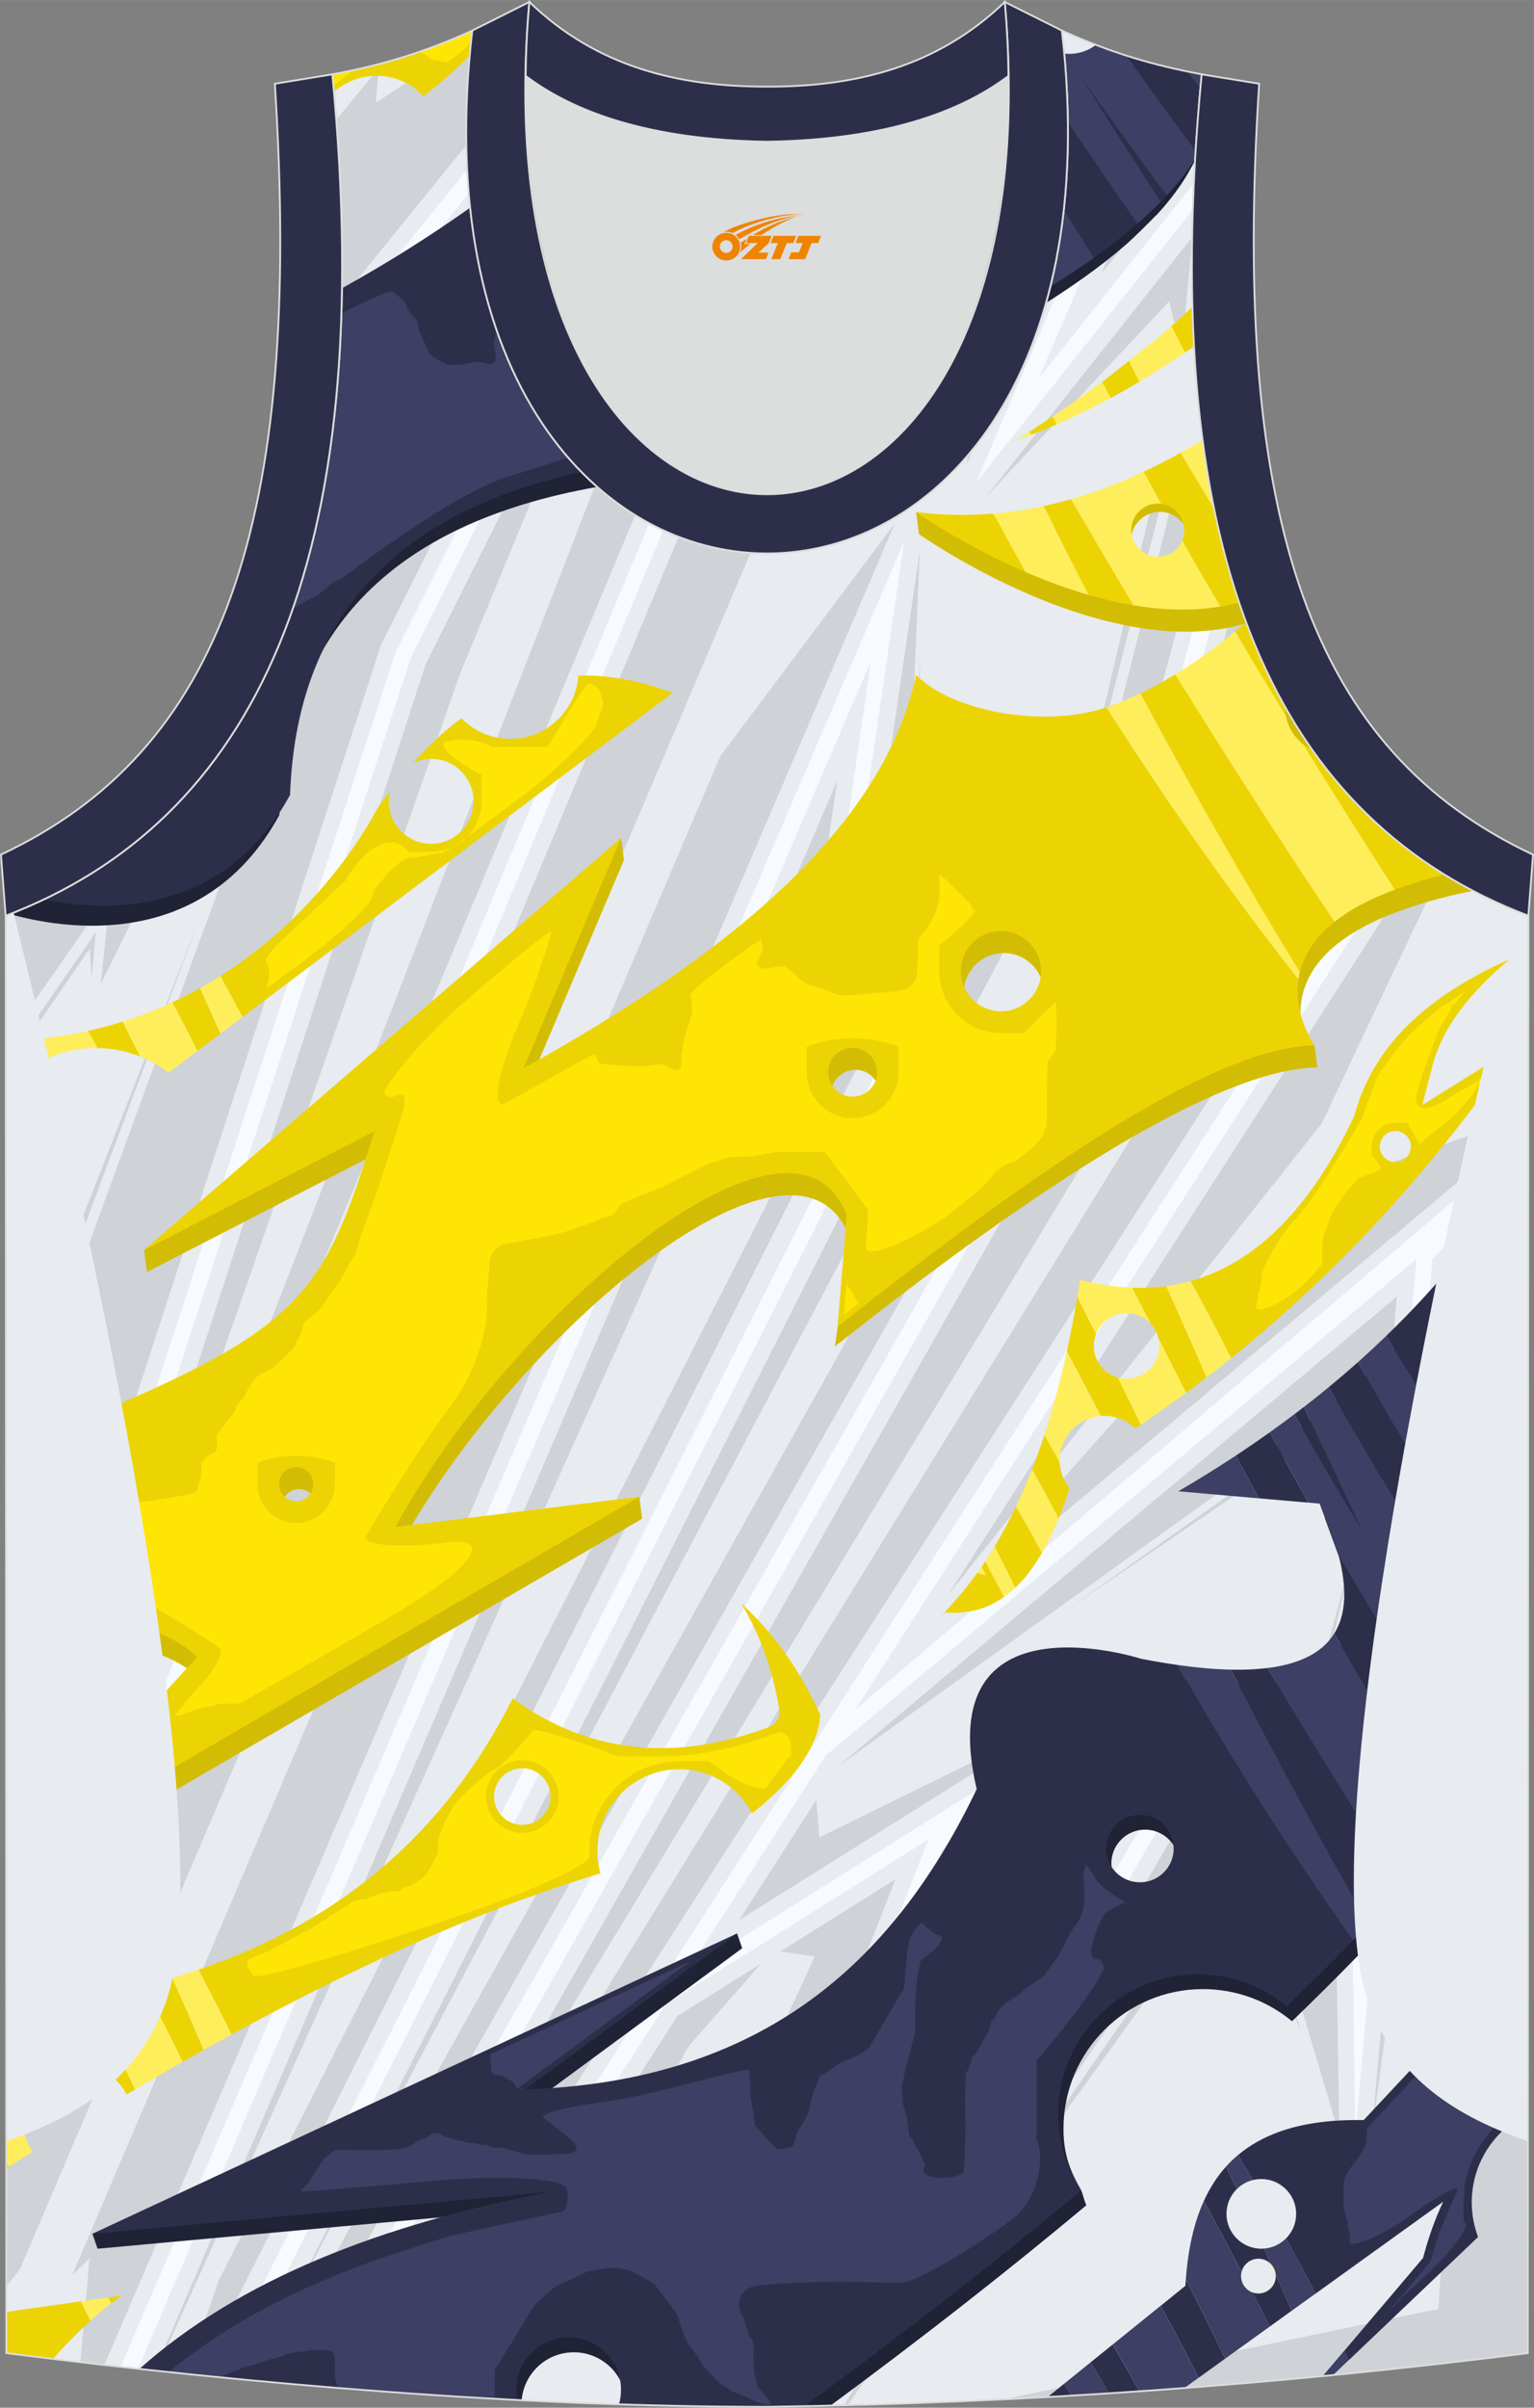 <?xml version="1.0" encoding="utf-8"?>
<!-- Generator: Adobe Illustrator 24.0.1, SVG Export Plug-In . SVG Version: 6.00 Build 0)  -->
<svg xmlns="http://www.w3.org/2000/svg" xmlns:xlink="http://www.w3.org/1999/xlink" version="1.1" id="图层_1" x="0px" y="0px" width="338.74px" height="531.5px" viewBox="0 0 339 531.89" enable-background="new 0 0 339 531.89" xml:space="preserve">
<rect x="0" y="0" width="339" height="531.89" fill="#808080" stroke="none"/>
<g>
	<g>
		<g>
			<path fill-rule="evenodd" clip-rule="evenodd" fill="#F7FAFF" d="M169.54,531.69c57.38-0.83,113.34-4.88,168.09-11.86     l0.14-317.54c-54.54-20.78-82.66-77.25-72.19-185.87h0.02c-10.65-2-19.74-4.62-30.93-9.66c17.79,154.01-148.08,154.01-130.29,0     C93.2,11.8,84.1,14.42,73.45,16.42h0.02C83.92,125.03,55.8,181.5,1.26,202.29L1.4,519.83     C55.7,526.75,114.82,531.69,169.54,531.69L169.54,531.69L169.54,531.69z M169.49,531.69h0.05H169.49z"/>
			<path fill-rule="evenodd" clip-rule="evenodd" fill="#E8EBF0" d="M103.27,37.43l-27.9,34.39c0.65-16.73,0.05-35.16-1.9-55.41     h-0.02c10.65-2,19.74-4.62,30.92-9.66C103.1,17.78,102.8,27.98,103.27,37.43z"/>
			<path fill-rule="evenodd" clip-rule="evenodd" fill="#E8EBF0" d="M222.68,179.66L47.75,525.09c-5.78-0.57-11.54-1.18-17.26-1.81     l161.99-377.27l-13.57,92.95l8.37-24.93L222.68,179.66z"/>
			<path fill-rule="evenodd" clip-rule="evenodd" fill="#E8EBF0" d="M156.13,531.59l48.88-124.83l0.93-0.87l-58.79,36.85     l-55.34,86.08C113.45,530.32,135.05,531.3,156.13,531.59z"/>
			<path fill-rule="evenodd" clip-rule="evenodd" fill="#E8EBF0" d="M67.68,124.94l45.06-44.47c1.01,2.29,2.09,4.49,3.23,6.6     l-28.46,56.77L1.35,408.32L1.26,202.29C33.41,190.03,56.38,165.37,67.68,124.94z"/>
			<path fill-rule="evenodd" clip-rule="evenodd" fill="#E8EBF0" d="M182.39,531.45L264.5,389.2l34.3,33.51l0.74,48.9l17.05-193.47     l21.15-22.55l-0.12,264.25C286.97,526.29,235.28,530.24,182.39,531.45z"/>
			<path fill-rule="evenodd" clip-rule="evenodd" fill="#E8EBF0" d="M337.74,251.23L188.97,377.7l122.18-190.06     c7.99,6.08,16.88,10.94,26.62,14.65L337.74,251.23z"/>
			<path fill-rule="evenodd" clip-rule="evenodd" fill="#E8EBF0" d="M255.37,14.15l-39.74,92.54l47.98-60.37     c-0.88,27.52,1.14,51.12,5.82,71.14l-26.96,100.19L67.04,526.89c-5.21-0.45-10.42-0.93-15.6-1.43l183.95-363.23l-48.7,47.29     l13.13-89.94L26.66,522.86c-8.51-0.96-16.94-1.97-25.26-3.03l-0.02-55.14l145.2-347.57c42.35,19.63,98.87-17.15,88.1-110.37     C242.14,10.12,248.68,12.41,255.37,14.15z"/>
			<path fill-rule="evenodd" clip-rule="evenodd" fill="#E8EBF0" d="M248.87,368.94l12.76,18.09l-83.41,144.52     c-2.89,0.06-5.78,0.11-8.68,0.15l0,0c-3.18,0-6.38-0.02-9.59-0.05l48.1-122.82l27.6-25.76l-83.94,52.62l30.75-47.84     l130.56-109.71l-12.45,141.29L248.87,368.94L248.87,368.94z M169.49,531.69h0.05H169.49z"/>
			<path fill-rule="evenodd" clip-rule="evenodd" fill="#CFD2D7" d="M83.71,15.07l-0.67,7.63l21.14-13.87     c-0.86,8.16-1.21,15.88-1.08,23.16L75.54,65.94c0.26-12.28-0.13-25.44-1.21-39.53L83.71,15.07z"/>
			<polygon fill-rule="evenodd" clip-rule="evenodd" fill="#CFD2D7" points="1.31,325.21 1.44,324.61 70.06,136.96 112.8,85.43      84.19,142.48 1.35,396.79    "/>
			<path fill-rule="evenodd" clip-rule="evenodd" fill="#CFD2D7" d="M45.47,170.37l-23.22,47.06l2.15-20.33L1.27,230.24l-0.01-27.95     C18.9,195.57,33.77,185.11,45.47,170.37z"/>
			<path fill-rule="evenodd" clip-rule="evenodd" fill="#CFD2D7" d="M165.86,122.14L4.43,501.28l-3.04,3.77l-0.01-30.8     l148.59-355.69C155.14,120.56,160.48,121.77,165.86,122.14z"/>
			<path fill-rule="evenodd" clip-rule="evenodd" fill="#CFD2D7" d="M23.07,522.45L197.8,115.51l-38.61,51.52L15.93,502.64     l3.86-3.75l-2.02,22.94C19.53,522.04,21.3,522.25,23.07,522.45z"/>
			<path fill-rule="evenodd" clip-rule="evenodd" fill="#CFD2D7" d="M252.01,13.23L233.69,55.9c1.91-10.45,2.71-22.12,2.12-35.03     l9.03-9.97C247.27,11.77,249.64,12.54,252.01,13.23L252.01,13.23z M215.17,99.01l-1.58,3.67l0.33-2.15     C214.35,100.04,214.76,99.52,215.17,99.01z"/>
			<polygon fill-rule="evenodd" clip-rule="evenodd" fill="#CFD2D7" points="203.28,121.49 191.87,199.63 233.6,159.11      202.66,177.59 200.58,185.7    "/>
			<polygon fill-rule="evenodd" clip-rule="evenodd" fill="#CFD2D7" points="261.12,78.04 263.46,52.95 263.47,52.41 217.7,109.99      258.38,66.54    "/>
			<path fill-rule="evenodd" clip-rule="evenodd" fill="#CFD2D7" d="M63.25,526.55L239.27,216.3l27.11-100.77l2.09-2.42     c-0.7-3.34-1.33-6.76-1.88-10.29l-7.45,7.55l-26.13,103.66L60.26,522.63l-0.83,3.58C60.7,526.32,61.98,526.44,63.25,526.55z"/>
			<polygon fill-rule="evenodd" clip-rule="evenodd" fill="#CFD2D7" points="237.49,166.23 58.3,520.06 226.17,201.95    "/>
			<polygon fill-rule="evenodd" clip-rule="evenodd" fill="#CFD2D7" points="170.92,220.92 34.58,523.73 34.2,523.69 185.01,172.46      175.49,237.68    "/>
			<polygon fill-rule="evenodd" clip-rule="evenodd" fill="#CFD2D7" points="41.16,524.42 48.33,503.76 181.6,242.17 190.39,216      190.39,221.62 208.05,198.85 43.89,524.7    "/>
			<path fill-rule="evenodd" clip-rule="evenodd" fill="#CFD2D7" d="M292.07,248.19l-82.65,104.3l104.61-162.73     c1.42,1,2.87,1.97,4.34,2.9L292.07,248.19z"/>
			<polygon fill-rule="evenodd" clip-rule="evenodd" fill="#CFD2D7" points="337.74,248.02 207.95,357.08 296.93,256.78      295.75,260.87 337.75,246.32    "/>
			<polygon fill-rule="evenodd" clip-rule="evenodd" fill="#CFD2D7" points="95.89,529.1 149.73,445.34 168.23,433.74      152.08,452.16 114.92,520.06 114.4,515.24 98.13,529.24    "/>
			<polygon fill-rule="evenodd" clip-rule="evenodd" fill="#CFD2D7" points="152.32,531.53 197.89,415.15 172.48,431.08      180.05,432.21 144,510.05 147.9,505.99 151.17,531.51    "/>
			<polygon fill-rule="evenodd" clip-rule="evenodd" fill="#CFD2D7" points="163.77,531.67 211.07,410.87 235.78,387.81      217.38,415.15 164.19,531.67    "/>
			<polygon fill-rule="evenodd" clip-rule="evenodd" fill="#CFD2D7" points="249.07,375.41 257.4,387.22 174.05,531.62      173.21,531.63 224.45,417.49 248.62,387.81    "/>
			<polygon fill-rule="evenodd" clip-rule="evenodd" fill="#CFD2D7" points="252.99,367.97 297.66,411.6 305.35,324.32      288.84,397.3 288.37,388.58    "/>
			<polygon fill-rule="evenodd" clip-rule="evenodd" fill="#CFD2D7" points="233.87,379.95 163.34,424.17 180.39,397.64      181.08,405.89    "/>
			<polygon fill-rule="evenodd" clip-rule="evenodd" fill="#CFD2D7" points="185.16,390.23 308.69,286.42 305.71,320.23      298.91,302.45 298.8,308.58    "/>
			<polygon fill-rule="evenodd" clip-rule="evenodd" fill="#CFD2D7" points="186.58,531.35 265.3,394.97 295.25,424.23      295.97,471.65 283.64,430.2 267.35,415.15 187.35,531.33    "/>
			<path fill-rule="evenodd" clip-rule="evenodd" fill="#CFD2D7" d="M221.69,530.04l96.18-19.98l10.28-159.65l9.56-33.92     l-0.09,203.34C299.59,524.68,260.96,528.11,221.69,530.04z"/>
			<polygon fill-rule="evenodd" clip-rule="evenodd" fill="#CFD2D7" points="337.74,257.8 320.05,279.54 303.1,471.91      328.49,284.53 337.74,266.85    "/>
			<polygon fill-rule="evenodd" clip-rule="evenodd" fill="#CFD2D7" points="1.31,317.24 44.47,201.99 1.31,312.15    "/>
			<polygon fill-rule="evenodd" clip-rule="evenodd" fill="#CFD2D7" points="20.26,216.05 21.2,205.9 1.27,234.76 1.28,236.55      19.84,209.56    "/>
			<polygon fill-rule="evenodd" clip-rule="evenodd" fill="#CFD2D7" points="222.31,164.11 202.34,175.77 203.28,145.17      203.54,173.2    "/>
			<path fill-rule="evenodd" clip-rule="evenodd" fill="#CFD2D7" d="M266.18,100.13l-9.08,9.09l-24.94,98.11l23.01-98.91l10.79-9.85     C266.04,99.08,266.11,99.61,266.18,100.13z"/>
			<polygon fill-rule="evenodd" clip-rule="evenodd" fill="#CFD2D7" points="299.35,341.61 288.9,386 258.39,368.86 288.04,383.09         "/>
			<polygon fill-rule="evenodd" clip-rule="evenodd" fill="#CFD2D7" points="303.98,319.75 300.04,310.07 235.5,355.83      299.35,312.3    "/>
			<polygon fill-rule="evenodd" clip-rule="evenodd" fill="#CFD2D7" points="287.44,448.61 282.3,431.12 267.9,417.88      201.44,513.79 268.41,420.71 280.5,432.54    "/>
			<path fill-rule="evenodd" clip-rule="evenodd" fill="#E8EBF0" d="M87.76,528.53l56.83-88.4l163.75-254.72     c-16.99-13.95-29.57-33.84-37.04-60.66l-25.37,94.28L71.08,527.23C76.63,527.7,82.19,528.13,87.76,528.53z"/>
			<path fill-rule="evenodd" clip-rule="evenodd" fill="#E8EBF0" d="M143.48,115.57L1.37,455.74l-0.02-35.91L90.82,145.2     l27.28-54.42C125.01,102.1,133.8,110.36,143.48,115.57L143.48,115.57z M111.24,76.93c-3.87-9.82-6.52-21.26-7.62-34.27     l-28.55,35.2c-0.87,14.82-2.77,28.24-5.65,40.35L111.24,76.93z"/>
			<path fill-rule="evenodd" clip-rule="evenodd" fill="#E8EBF0" d="M263.84,40.47l-34.27,43.12L259,15.04     c2.15,0.5,4.34,0.95,6.59,1.37h-0.02C264.77,24.74,264.2,32.75,263.84,40.47z"/>
			<path fill-rule="evenodd" clip-rule="evenodd" fill="#CFD2D7" d="M74.65,84.06l29.48-36.35c0.57,4.73,1.34,9.24,2.32,13.52     L73.13,98.09C73.75,93.56,74.26,88.89,74.65,84.06z"/>
			<path fill-rule="evenodd" clip-rule="evenodd" fill="#CFD2D7" d="M1.37,442.42l130.18-335.28c2.81,2.53,5.76,4.74,8.82,6.63     l-139,332.72C1.37,446.49,1.37,442.42,1.37,442.42z"/>
			<path fill-rule="evenodd" clip-rule="evenodd" fill="#CFD2D7" d="M1.36,431.34l92.77-284.78l26.22-52.3     c0.79,1.16,1.61,2.29,2.44,3.38l-21.13,51.21L1.36,435.98V431.34z"/>
			<path fill-rule="evenodd" clip-rule="evenodd" fill="#CFD2D7" d="M72.59,101.8l34.68-37.22c0.78,3.01,1.65,5.9,2.61,8.67     L70.82,111.8C71.48,108.56,72.07,105.23,72.59,101.8z"/>
			<path fill-rule="evenodd" clip-rule="evenodd" fill="#CFD2D7" d="M273.25,131.25l-23.99,89.15L75,527.55l0.26,0.02l183.13-301.93     l20.84-78.93C277.01,141.86,275.01,136.71,273.25,131.25z"/>
			<path fill-rule="evenodd" clip-rule="evenodd" fill="#CFD2D7" d="M305.59,183.08L83.7,528.23l-2.32-0.18l1.52-5.7L265.36,226.5     l27.89-56.52C297.03,174.79,301.15,179.15,305.59,183.08z"/>
			<path fill-rule="evenodd" clip-rule="evenodd" fill="#CFD2D7" d="M243.38,60.47l19.17-44.65c1,0.21,2.01,0.4,3.04,0.6h-0.02     c-0.59,6.13-1.05,12.09-1.4,17.9L243.38,60.47z"/>
			<path fill-rule="evenodd" clip-rule="evenodd" fill="#2D2F4A" d="M320.92,456.02c0-3.75,3.05-6.8,6.8-6.8s6.8,3.05,6.8,6.8     s-3.05,6.8-6.8,6.8C323.97,462.81,320.92,459.77,320.92,456.02L320.92,456.02z M337.65,466.88l0.02-37.33l-36.31,38.8l-0.79-0.01     c-0.26,0-0.52,0-0.78,0c-6.57,0-12.33,0.87-17.12,2.6c-3.46,1.24-6.5,2.97-9.09,5.14c1.11,1.83,2.2,3.67,3.29,5.52     c0.6-0.15,1.23-0.23,1.87-0.23c4.24,0,7.7,3.45,7.7,7.7c0,2.11-0.85,4.02-2.23,5.41c2.22,4.04,4.4,8.11,6.52,12.2l28.21-20.3     c-1.84,3.81-3.28,8-4.46,12.43l-17.43,20.53c0.33,0.69,0.66,1.38,0.99,2.07l28.59-27.23c-0.81-2.24-1.27-4.48-1.37-6.73     c-0.01-0.31-0.02-0.62-0.02-0.93c0-0.13,0-0.26,0-0.38l0,0c0.03-1.57,0.23-3.14,0.6-4.72     C327.4,474.97,331.81,469.66,337.65,466.88z"/>
			<path fill-rule="evenodd" clip-rule="evenodd" fill="#ECD404" d="M109.18,396.88c0-3.45,2.8-6.25,6.25-6.25s6.24,2.8,6.24,6.25     s-2.8,6.25-6.24,6.25C111.97,403.12,109.18,400.33,109.18,396.88L109.18,396.88z M43.85,435.12c2.51,4.74,4.96,9.53,7.32,14.33     c30.44-16.65,57.16-28.29,81.53-35.6c-0.44-1.57-0.68-3.23-0.67-4.94c0.02-10,8.1-18.07,18.1-18.07c6.98,0,13.04,3.96,16.06,9.75     c0.65-0.51,1.31-1.05,1.97-1.6c5.84-4.91,12.75-12.34,13.1-20.22c-4.2-9.21-9.61-17.04-16.12-23.31     c-0.45-0.43-0.9-0.86-1.36-1.28c4.25,7.02,7.04,14.81,8.42,23.44c0.27,1.68-0.68,3.31-2.28,3.91     c-8.25,3.09-16.29,4.65-23.89,4.65c-11.72,0-22.71-3.69-32.73-10.99C98.48,404.58,75.88,424.23,43.85,435.12z"/>
			<path fill-rule="evenodd" clip-rule="evenodd" fill="#ECD404" d="M304.93,253.28c0-1.89,1.53-3.43,3.43-3.43     c1.89,0,3.43,1.54,3.43,3.43s-1.54,3.43-3.43,3.43C306.46,256.71,304.93,255.18,304.93,253.28L304.93,253.28z M263.09,283.01     c3.1,5.61,6.09,11.29,8.98,17.02c0.01-0.01,0.01-0.01,0.02-0.02c9.81-7.88,19.23-16.49,28.02-25.59     c12.58-13.02,24.18-27.32,35.2-43.4l-21.01,13.09l2.27-8.68c2.36-9.03,8.88-16.6,16.98-23.5c-6.08,2.69-11.38,5.69-15.86,8.97     c-4.69,3.43-8.59,7.26-11.6,11.38c-3.07,4.2-5.31,8.84-6.67,13.8l-0.08,0.3l-0.13,0.28     C289.69,266.79,277.58,278.97,263.09,283.01z"/>
			<path fill-rule="evenodd" clip-rule="evenodd" fill="#ECD404" d="M63.41,204.21c12.34-11.57,18.6-23,19.87-25.45     c0.96-1.38,1.93-2.72,2.9-4.01c-0.18,0.72-0.28,1.48-0.28,2.26c0,5.17,4.21,9.38,9.38,9.38s9.38-4.21,9.38-9.38     s-4.21-9.38-9.38-9.38c-1.42,0-2.77,0.32-3.98,0.89c3.47-3.87,7.04-7.17,10.68-9.87c2.82,2.92,6.67,4.56,10.81,4.56     c7.94,0,14.46-6.17,15.02-13.97c0.47-0.01,0.94-0.02,1.4-0.02c6.13,0,12.67,1.29,19.46,3.83l-95.08,71.63     c-1.61-3.03-3.25-6.05-4.92-9.05C54.51,211.94,59.41,207.96,63.41,204.21z"/>
			<path fill-rule="evenodd" clip-rule="evenodd" fill="#ECD404" d="M103.84,12.23c-3.19,3.2-6.61,6.21-10.23,9     c-2.65-2.84-6.37-4.49-10.4-4.49c-3.59,0-6.87,1.33-9.38,3.53c-0.11-1.28-0.23-2.56-0.35-3.85h-0.02     c10.65-2,19.74-4.62,30.92-9.66C104.16,8.61,104,10.42,103.84,12.23z"/>
			<path fill-rule="evenodd" clip-rule="evenodd" fill="#D3BD04" d="M62.28,332.75c0-2.1,1.7-3.79,3.79-3.79     c2.1,0,3.79,1.7,3.79,3.79c0,2.1-1.7,3.79-3.79,3.79C63.98,336.54,62.28,334.84,62.28,332.75L62.28,332.75z M325.56,196.8     c-21.51-11.28-38.03-29.31-48.61-55.36c-1.05,0.93-2.18,1.9-3.38,2.9c-3.76,3.11-8.24,6.46-13.21,9.5     c-2.46,1.5-5.04,2.93-7.72,4.21c-2.43,1.16-4.94,2.21-7.51,3.09c-13.43,4.6-28.42,4.6-42.05-7.14     c-7.22,33.54-40.93,61.5-86.8,86.9l21.6-50.91l-0.62-4.87l-9.61,10.79l4.16-0.68L64.78,253.1l-32.94,23.04l0.62,4.87l50.91-26.25     c-11.53,37.26-15.96,43.99-70.96,66.35l-11.09,6.76l0.02,39.92c17.32-6.84,33.44-5.65,42.91,3.09l-20.71,22.56L1.5,411.89     l0.62,4.87l139.78-81.25l-0.62-4.87l-23.17,7.82L88,342.19c25.91-47.47,87.93-99.76,99.76-68.91l-3.24,24.16     c44.36-35.16,84.43-61.24,106.6-61.66l-0.62-4.87l-2.11-0.87c-0.78-2.45-1.3-5.49-0.82-8.78c0.08-0.55,0.19-1.11,0.33-1.67     c0.91-3.64,3.14-7.49,7.65-11.09c3.2-2.55,7.53-4.98,13.36-7.12c0.07-0.03,0.15-0.05,0.22-0.08c4.38-1.59,8.63-2.81,12.71-3.73     C323.08,197.28,324.33,197.03,325.56,196.8L325.56,196.8z M275.48,137.66c-3.96-10.6-6.98-22.47-9.01-35.68     c-1.63,0.99-3.26,1.95-4.9,2.86c-2.73,1.53-5.48,2.94-8.25,4.24c-5.25,2.46-10.58,4.5-15.99,6.05c-1.84,0.53-3.68,0.99-5.54,1.4     l-29.33-3.41l0.62,4.87c0,0,10.14,7.17,24.19,13.24c4.33,1.87,9.04,3.64,13.94,5.06c3.23,0.93,6.54,1.72,9.88,2.28l0,0     c6.44,1.08,12.98,1.35,19.26,0.29C272.08,138.56,273.79,138.17,275.48,137.66L275.48,137.66z M183.64,241.73     c0-2.98,2.42-5.4,5.4-5.4s5.4,2.42,5.4,5.4s-2.42,5.4-5.4,5.4C186.06,247.13,183.64,244.71,183.64,241.73L183.64,241.73z      M212.95,219.4c0-4.9,3.97-8.87,8.87-8.87s8.87,3.97,8.87,8.87s-3.97,8.87-8.87,8.87C216.92,228.27,212.95,224.3,212.95,219.4     L212.95,219.4z M262.69,119.44c0,3.52-2.85,6.37-6.37,6.37c-3.52,0-6.37-2.85-6.37-6.37c0-3.52,2.85-6.37,6.37-6.37     S262.69,115.92,262.69,119.44z"/>
			<path fill-rule="evenodd" clip-rule="evenodd" fill="#202235" d="M264.11,35.35c0.35-6.13,0.84-12.44,1.46-18.93h0.02     c-7.91-1.48-14.95-3.31-22.63-6.21c-0.11,0.28-0.23,0.55-0.36,0.81c-1.37,2.71-3.98,4.69-7.08,5.19     c1.36,19.62-0.37,36.54-4.36,50.71c2.89-1.83,5.64-3.67,8.24-5.52c3.48-2.48,6.69-4.99,9.6-7.53c1.65-1.44,4.7-4.49,6.47-6.29     c0.01,0.01,0.01,0.01,0.02,0.02c0.19-0.2,0.37-0.4,0.55-0.6l0,0c2.53-2.8,4.67-5.64,6.39-8.53     C263.05,37.43,263.61,36.39,264.11,35.35L264.11,35.35z M132.01,107.55c-13.81-12.17-24.39-31.89-27.79-59.16     c-8.83,6.42-18.36,12.58-28.69,18.42C73.74,142.47,47,184.41,2.18,201.92c11.77,3.31,42.93,8.57,59.56-21.89     C63.15,140.54,85.64,115.72,132.01,107.55L132.01,107.55z M237.01,22.07c1.57,2.24,3.14,4.46,4.72,6.67     C240.05,26.6,238.45,24.4,237.01,22.07z"/>
			<path fill-rule="evenodd" clip-rule="evenodd" fill="#FFE504" d="M126.98,359.67l0.15-0.02c0,0.01,0,0.01,0,0.02H126.98z"/>
			<path fill-rule="evenodd" clip-rule="evenodd" fill="#FFE504" d="M172.24,477.28c0-0.16-0.01-0.32-0.03-0.48     c0.01,0,0.02,0.01,0.03,0.01V477.28z"/>
			<path fill-rule="evenodd" clip-rule="evenodd" fill="#202235" d="M325.8,377.79c0,3.33-2.7,6.03-6.03,6.03c-0.06,0-0.13,0-0.19,0     c-3.24-0.1-5.84-2.76-5.84-6.02c0-0.85,0.18-1.66,0.49-2.39c0.45-1.05,1.19-1.94,2.12-2.58l0,0l0,0     c0.97-0.67,2.15-1.06,3.41-1.06c3,0,5.48,2.19,5.95,5.06C325.77,377.14,325.8,377.46,325.8,377.79L325.8,377.79z M169.54,531.69     c4.67-0.07,9.34-0.16,13.99-0.27c19.85-14.65,38.76-29.39,56.55-44.26c-0.36-0.54-0.83-2.72-1.15-3.29     c-2.57-4.5-3.91-8.09-3.91-13.64c0-17.02,13.8-30.82,30.82-30.82c7.48,0,14.34,2.67,19.68,7.1c5.02-4.84,9.91-9.7,14.66-14.58     c1.16-1.18,2.3-2.37,3.44-3.56c2.61-2.72,5.17-5.44,7.7-8.16c3.73-4.03,7.36-8.07,10.9-12.12c2.55-2.92,5.06-5.85,7.5-8.79     c1.73-2.08,3.54-4.29,5.23-6.38l0,0c0.04-0.04,0.07-0.09,0.11-0.13l0,0c0.89-1.1,1.76-2.2,2.63-3.3l0.06-128.33     c-8.61,13.78-18.75,26.13-30.25,37.22c-2.03,1.96-4.11,3.89-6.22,5.77c-2.11,1.88-4.26,3.72-6.45,5.52     c-1.81,1.49-3.65,2.96-5.51,4.4c-0.7,0.54-1.41,1.08-2.12,1.62c-1.78,1.35-3.59,2.67-5.42,3.97c2.74,5.13,8.22,4.38,11.16,9.61     l-0.15,6.15l4.21,11.46c1.88,7.19,1.39,13.42-1.24,17.64c-2.62,3.86-7.36,6.32-14.48,7.21c-2.43,0.3-5.13,0.43-8.12,0.36     c-3.52-0.08-7.44-0.42-11.77-1.03c-2.54-0.36-5.23-0.81-8.06-1.36c0,0-46.62-15.08-36.34,28.8c-18.2,38-47.17,64.64-99.76,66.33     l46.79-34.45l-1.15-3.29c-9.83,6.64-21.95,10.87-31.95,18.7L39.3,488.5l-18.88,4.97l1.15,3.29l101.3-9.26     c-35.81,6.82-65.82,18.29-87.63,36.31c26.35,2.82,53.35,5.07,80.04,6.43c0.49-5.94,5.47-10.6,11.53-10.6     c6.39,0,11.56,5.17,11.57,11.56C148.89,531.52,159.29,531.69,169.54,531.69L169.54,531.69L169.54,531.69z M169.49,531.69h0.05     H169.49L169.49,531.69z M260.52,411.64c0,4.12-3.34,7.46-7.46,7.46c-4.12,0-7.46-3.34-7.46-7.46s3.34-7.46,7.46-7.46     C257.18,404.19,260.52,407.53,260.52,411.64z"/>
			<path fill-rule="evenodd" clip-rule="evenodd" fill="#ECD404" d="M240.58,131.42c-3.35-6.51-6.67-13.06-9.95-19.63     c2.04-0.44,4.06-0.95,6.07-1.52c4.47,7.78,9.05,15.6,13.75,23.44C247.12,133.14,243.81,132.35,240.58,131.42z"/>
			<path fill-rule="evenodd" clip-rule="evenodd" fill="#ECD404" d="M202.46,113.13c5.8,0.7,11.49,0.78,17.09,0.32     c2.31,4.32,4.68,8.63,7.1,12.92C212.6,120.3,202.46,113.13,202.46,113.13z"/>
			<path fill-rule="evenodd" clip-rule="evenodd" fill="#ECD404" d="M259.74,148.96c11.14,18.09,22.87,36.31,35.18,54.67     c-4.51,3.6-6.74,7.45-7.65,11.09c-11.64-18.88-23.56-39.76-35.25-61.55C254.69,151.89,257.28,150.46,259.74,148.96z"/>
			<path fill-rule="evenodd" clip-rule="evenodd" fill="#FFEE5C" d="M226.65,126.36c-2.42-4.29-4.79-8.6-7.1-12.92     c3.74-0.31,7.44-0.87,11.09-1.66c3.27,6.58,6.59,13.13,9.95,19.63C235.69,130,230.98,128.24,226.65,126.36z"/>
			<path fill-rule="evenodd" clip-rule="evenodd" fill="#FFEE5C" d="M252.02,153.17c11.69,21.79,23.61,42.67,35.25,61.55     c-0.14,0.56-0.25,1.12-0.33,1.68c-14.87-18.89-29.19-39.17-42.43-60.14C247.08,155.38,249.59,154.34,252.02,153.17z"/>
			<path fill-rule="evenodd" clip-rule="evenodd" fill="#FFE504" d="M126.07,199.36c-0.48,0.12-0.95-0.24-1.55-0.36     c-0.41-0.1-0.82-0.18-1.22-0.27l10.85-9.37l-4.99,11.77c-0.87-0.69-1.91-1.19-3.09-1.29     C126.07,199.84,126.07,199.36,126.07,199.36z"/>
			<path fill-rule="evenodd" clip-rule="evenodd" fill="#2D2F4A" d="M257.85,43.15c-0.43,0.47-0.88,0.94-1.33,1.4     c-6-9.2-11.7-18.17-17.15-26.92C245.47,26.34,251.64,34.84,257.85,43.15z"/>
			<path fill-rule="evenodd" clip-rule="evenodd" fill="#2D2F4A" d="M235.98,26.94c4.96,7.43,10.08,14.93,15.37,22.48     c-2.91,2.54-6.13,5.05-9.6,7.53c-2.25-3.53-4.47-7.05-6.67-10.56C235.76,40.27,236.07,33.79,235.98,26.94z"/>
			<path fill-rule="evenodd" clip-rule="evenodd" fill="#3D3F64" d="M235.08,46.38c2.2,3.52,4.43,7.04,6.67,10.56     c-3.03,2.16-6.26,4.3-9.66,6.41C233.41,58.06,234.42,52.4,235.08,46.38z"/>
			<path fill-rule="evenodd" clip-rule="evenodd" fill="#3D3F64" d="M265.28,19.66c-0.98-1.29-1.96-2.59-2.93-3.88     c1.07,0.22,2.15,0.43,3.24,0.64h-0.02C265.47,17.51,265.37,18.58,265.28,19.66z"/>
			<path fill-rule="evenodd" clip-rule="evenodd" fill="#2D2F4A" d="M278.19,330.99c-1.71-3.16-3.4-6.3-5.07-9.45     c2.54-1.67,5.04-3.39,7.5-5.14c2.74,5.13,5.59,10.31,8.53,15.55L278.19,330.99z"/>
			<path fill-rule="evenodd" clip-rule="evenodd" fill="#2D2F4A" d="M300.11,300.89c11.05,20.07,23.64,40.12,37.58,60.16     l-0.01,14.86c-16.91-24.12-31.76-47.37-44.02-69.49C295.85,304.61,298.01,302.77,300.11,300.89z"/>
			<path fill-rule="evenodd" clip-rule="evenodd" fill="#2D2F4A" d="M337.72,314.34c-2.82-4.43-5.58-8.83-8.29-13.22l-5.15-1.02     c4.16,7.55,8.63,15.22,13.43,22.98l-0.01,20.34c-11.62-16.73-22.11-32.85-31.37-48.3c12.01-11.6,22.56-24.56,31.4-39.1     L337.72,314.34z"/>
			<path fill-rule="evenodd" clip-rule="evenodd" fill="#ECD404" d="M333.9,389.52c-0.04,0.05-0.07,0.09-0.11,0.13     c-0.52-0.83-1.04-1.66-1.55-2.49C332.79,387.95,333.34,388.74,333.9,389.52z"/>
			<path fill-rule="evenodd" clip-rule="evenodd" fill="#2D2F4A" d="M286.03,312.43c0.71-0.54,1.42-1.08,2.12-1.62l12.71,26.99     C295.77,329.53,290.83,321.06,286.03,312.43z"/>
			<path fill-rule="evenodd" clip-rule="evenodd" fill="#2D2F4A" d="M280.12,368.48c9.53,16.04,19.55,32.2,30.04,48.46     c-2.52,2.72-5.09,5.44-7.7,8.16c-10.24-17.89-20.51-36.87-30.46-56.26C274.99,368.91,277.69,368.78,280.12,368.48z"/>
			<path fill-rule="evenodd" clip-rule="evenodd" fill="#3D3F64" d="M272,368.84c9.95,19.39,20.22,38.38,30.46,56.26     c-1.14,1.19-2.29,2.37-3.44,3.56c-13.85-19.49-26.94-39.99-38.79-60.85C264.56,368.42,268.48,368.76,272,368.84z"/>
			<path fill-rule="evenodd" clip-rule="evenodd" fill="#3D3F64" d="M294.86,360.86c8.35,14.54,17.09,29.2,26.19,43.96     c-3.54,4.05-7.17,8.09-10.9,12.12c-10.48-16.26-20.51-32.42-30.04-48.46C287.49,367.56,292.31,364.95,294.86,360.86z"/>
			<path fill-rule="evenodd" clip-rule="evenodd" fill="#3D3F64" d="M260.4,329.43c4.34-2.53,8.58-5.16,12.72-7.88     c1.67,3.14,3.36,6.29,5.07,9.45L260.4,329.43z"/>
			<path fill-rule="evenodd" clip-rule="evenodd" fill="#3D3F64" d="M306.34,295.12c9.25,15.45,19.75,31.57,31.37,48.3l-0.01,17.63     c-13.94-20.04-26.53-40.09-37.58-60.16C302.23,299,304.3,297.08,306.34,295.12z"/>
			<path fill-rule="evenodd" clip-rule="evenodd" fill="#3D3F64" d="M337.71,323.08c-4.8-7.76-9.27-15.42-13.43-22.98l5.15,1.02     c2.71,4.38,5.47,8.79,8.29,13.22L337.71,323.08z"/>
			<path fill-rule="evenodd" clip-rule="evenodd" fill="#2D2F4A" d="M128.53,104.25c-12.5-12.72-21.84-32.17-24.63-58.38     c-8.73,6.2-18.13,12.14-28.31,17.79c-1.05,73.31-25.05,115.62-65.96,135.05c14.04,2.84,39.86,3.65,54.47-23.11     C65.45,137.79,86.1,113.44,128.53,104.25z"/>
			<path fill-rule="evenodd" clip-rule="evenodd" fill="#3D3F64" d="M75.46,69.18c4.23-2.13,10.94-5.3,11.34-4.74l0.74,0.58     c0.15,0.13,0.3,0.25,0.46,0.37c0.99,0.81,1.61,1.34,1.75,1.84c0.4,1.76,1.65,2.79,2.33,3.35l0.01,0.01     c0.01,0.01,0.04,0.15,0.07,0.32l0.03,0.16l0.33,1.82c1.03,2.24,2.01,4.36,2.18,4.71c0.17,0.36,0.67,1,0.72,1.05     s0.13,0.12,0.18,0.16s1.52,0.83,3.27,1.76h1.9c1.18,0,2.25-0.21,3.18-0.39l0.25-0.05c0.26-0.05,0.48-0.09,0.49-0.09     c0.01,0,0.03-0.01,0.04-0.01s0.15-0.04,0.31-0.08c0.16-0.04,1.55,0.09,2.79,0.4c1.24,0.31,2.01-0.58,1.7-1.97     c-0.31-1.4-0.43-2.85-0.26-3.23l0.08-0.49c0.16-0.73,0.23-1.43,0.26-2.1c3.93,11.51,9.43,20.99,15.95,28.51     c-3.62,1.2-8.04,2.61-12.91,4.08c-13.08,3.95-36.99,22.69-37.41,22.82c-0.42,0.13-1.51,0.56-1.56,0.59     c-0.05,0.02-0.14,0.07-0.19,0.1s-0.44,0.38-0.86,0.77s-1.83,1.65-2.74,2.15L69.1,132l-4.37,2.39     C71.01,116.3,74.67,94.69,75.46,69.18z"/>
			<path fill-rule="evenodd" clip-rule="evenodd" fill="#3D3F64" d="M235.17,11.82c0.38,0.04,0.76,0.07,1.15,0.07     c2.2,0,4.24-0.74,5.86-1.98c2.32,0.9,4.58,1.69,6.82,2.41c4.92,6.92,10,13.91,15.23,20.97c-0.04,0.61-0.08,1.22-0.11,1.82     c-1.73,2.73-3.83,5.41-6.28,8.05c-6.21-8.32-12.37-16.82-18.48-25.52c5.44,8.76,11.15,17.72,17.15,26.92     c-1.59,1.63-3.31,3.25-5.15,4.86c-5.29-7.55-10.42-15.04-15.37-22.48C235.92,22.09,235.64,17.04,235.17,11.82z"/>
			<path fill-rule="evenodd" clip-rule="evenodd" fill="#2D2F4A" d="M262.35,15.78c0.97,1.29,1.94,2.59,2.93,3.88     c-0.42,4.63-0.76,9.17-1.04,13.62c-5.23-7.06-10.31-14.05-15.23-20.97C253.43,13.73,257.78,14.83,262.35,15.78z"/>
			<path fill-rule="evenodd" clip-rule="evenodd" fill="#ECD404" d="M61.66,327.88c0-2.1,1.7-3.79,3.79-3.79     c2.1,0,3.79,1.7,3.79,3.79c0,2.1-1.7,3.79-3.79,3.79C63.36,331.67,61.66,329.97,61.66,327.88L61.66,327.88z M1.31,322.62     l0.02,40.06c17.09-6.57,32.93-5.31,42.29,3.33L1.5,411.89l139.78-81.25l-53.9,6.68c25.91-47.47,87.93-99.76,99.76-68.91     l-2.06,24.68c44.36-35.16,83.25-61.76,105.42-62.18c0,0-4.72-6.56-3.56-14.52c-14.87-18.89-29.19-39.16-42.43-60.14     c-13.43,4.6-33.9,1.11-42.05-7.14c-7.22,33.54-40.93,61.5-86.8,86.9l21.6-50.91L31.84,276.14l50.91-26.25     c-11.53,37.26-15.96,43.98-70.96,66.35L1.31,322.62L1.31,322.62z M183.02,236.86c0-2.98,2.42-5.4,5.4-5.4s5.4,2.42,5.4,5.4     s-2.42,5.4-5.4,5.4S183.02,239.84,183.02,236.86L183.02,236.86z M212.33,214.53c0-4.9,3.97-8.87,8.87-8.87s8.87,3.97,8.87,8.87     s-3.97,8.87-8.87,8.87C216.3,223.39,212.33,219.42,212.33,214.53z"/>
			<path fill-rule="evenodd" clip-rule="evenodd" fill="#FFE504" d="M56.9,323.16c4.71-2.11,12.41-2.11,17.11,0v4.72     c0,4.72-3.84,8.56-8.56,8.56s-8.56-3.84-8.56-8.56L56.9,323.16L56.9,323.16z M1.32,345.72v11.9c7.08-2.53,14.1-3.86,20.7-3.86     h10.03c8.14,4.82,15.58,9.48,16.54,10.37c0.96,0.89-1.01,4.61-4.38,8.28c-3.37,3.67-5.81,6.64-5.42,6.61     c0.38-0.04,1.63-0.22,1.72-0.27s0.33-0.17,0.54-0.28c0.21-0.1,0.43-0.19,0.49-0.19s1.69-0.56,3.61-1.25l1.19-0.07l0.24-0.01     c0.24-0.02,0.96-0.27,1.6-0.56l0.93-0.01c1.12-0.03,2.28-0.04,3.56-0.04h0.18c0.2,0,15.1-8.57,33.12-19.04     s23.76-17.93,12.77-16.56c-11,1.36-18.99,0.65-17.77-1.6c1.22-2.24,13.1-21.56,18.37-28.25c5.27-6.69,8.97-17.44,8.21-23.9     l0.48-5.75c0.07-0.8,0.14-1.62,0.2-2.42c0.07-1.44,0.91-3.18,3.1-3.94c0.79-0.28,1.6-0.37,2.13-0.42l0.09-0.01     c0.09-0.01,0.19-0.02,0.21-0.03c0.03,0,0.07-0.01,0.09-0.01s9.13-1.59,12.04-2.62s5.29-1.87,5.3-1.87c0,0,0.84-0.36,1.86-0.79     l0.82-0.27l1.73-0.56c0.43-0.53,0.9-1.24,1.05-1.57c0.15-0.34,0.55-0.74,0.88-0.89c0.33-0.16,2.21-0.96,4.18-1.79l1.71-0.65     l3.09-1.17c3.17-1.68,5.77-3.05,5.78-3.06s3.76-1.97,5.6-2.54c1.84-0.57,3.36-1.04,3.38-1.04s0.05,0,0.07,0s1.2-0.06,2.62-0.12     h1.39h0.37c0.38,0.01,3.03-0.45,5.9-1.02h2.35h8.31c5.11,6.77,9.39,12.54,9.49,12.82c0.11,0.28-0.08,3.85-0.43,7.95     c-0.34,4.09,13.28-3.21,18.11-6.76c4.83-3.55,9.48-7.79,10.34-9.42l1.42-1.12c1.04-0.84,2.13-1.06,2.78-1.19h0.02     c0.03-0.01,0.6-0.42,1.28-0.92l0.64-0.51l1.08-0.85c1.45-0.95,3.03-2.8,3.28-3.3s0.69-1.65,0.82-1.87s0.26-1.81,0.27-3.53     l-0.01-1.64c-0.02-2.76-0.04-5.61,0.16-8.46l0.05-1.23c0.63-0.81,1.22-1.64,1.33-1.84c0.1-0.2,0.31-0.61,0.36-0.69     s0.23-5.07,0.18-6.92c-0.05-1.85-0.1-3.37-0.1-3.38l0,0l-0.09-0.09c-0.11-0.12-3.25,2.91-6.99,6.71h-5.08     c-7.51,0-13.63-6.11-13.63-13.63v-5.71c4.69-3.81,8.08-7.32,7.91-7.49c-0.17-0.18-0.32-0.35-0.35-0.39     c-0.03-0.03-0.07-0.09-0.09-0.12c-0.02-0.04-0.4-0.7-0.48-0.94s-3.54-3.54-4.76-4.82c-1.23-1.28-2.22-1.99-2.21-1.59l0.01,0.37     c0.05,1.45,0.1,2.95,0,4.51l-0.02,0.54c-0.3,0.7-0.58,1.69-0.62,1.87c-0.03,0.17-0.08,0.4-0.11,0.5s-0.09,0.27-0.13,0.36     c-0.05,0.1-0.31,0.57-0.41,0.7c-0.09,0.13-0.68,1.58-0.98,2.03s-0.56,0.86-0.6,0.9c-0.03,0.04-0.09,0.11-0.13,0.15     c-0.04,0.04-0.94,0.99-1.12,1.25c-0.18,0.25-0.46,0.73-0.52,0.83s-0.11,0.91-0.13,1.82v0.86c0,1.51,0,3.08-0.13,4.69     c-0.12,1.98-1.77,3.69-3.73,3.92l-1.62,0.24c-1.82,0.14-3.33,0.25-3.35,0.25s-0.05,0-0.07,0s-0.73,0.06-1.58,0.12l-0.87,0.1     c-1.21,0.14-2.47,0.29-3.79,0.29h-2.37c-2.05-0.85-4.25-1.59-4.44-1.63c-0.19-0.04-0.43-0.09-0.54-0.11     c-0.1-0.03-0.27-0.09-0.37-0.13c-0.1-0.05-0.45-0.24-0.54-0.3s-0.54-0.16-0.68-0.18c-0.14-0.03-0.28-0.06-0.32-0.07     c-0.04-0.01-0.1-0.03-0.13-0.04c-0.04-0.01-1.65-0.94-2.11-1.58c-0.46-0.63-1.21-1.35-1.67-1.6l-0.35-0.21     c-0.32-0.19-0.92-0.54-1.06-0.54l0,0c-0.01,0-1.54,0.22-3.4,0.48s-2.85-0.56-2.22-1.84c0.64-1.27,1.14-2.37,1.12-2.42     c-0.02-0.06-0.06-0.17-0.07-0.24c-0.02-0.07-0.25-1.37-0.26-1.81s-7.37,5.07-10.42,7.31c-3.06,2.24-5.37,4.64-5.31,4.87     c0.05,0.23,0.1,0.44,0.11,0.47c0,0.03,0.03,0.23,0.06,0.45l0.02,0.15l0.35,2.72c-1.61,4.28-2.73,9.12-2.5,10.76     c0.24,1.64-0.64,2.45-1.96,1.79c-1.31-0.66-2.6-1.13-2.69-1.11s-0.17,0.04-0.18,0.04s-1.48,0.2-3.26,0.44h-1.85h-1.79     c-1.91-0.14-4.23-0.31-5.17-0.38s-1.7-0.47-1.7-0.89s-0.41-1.18-0.54-1.33c-0.13-0.16-6.5,3.4-8.99,4.8     c-2.49,1.41-7.25,4.06-10.57,5.9s-2.28-5.53,2.33-16.39s7.78-21.07,7.56-21.42c-0.22-0.35-8.83,6.64-19.14,15.54     c-10.3,8.9-17.72,18.78-17.65,19.93s1.36,1.46,2.88,0.67c1.51-0.78,2,1.02,1.08,4s-5.51,17.19-6.78,20.54     c-1.27,3.34-2.49,6.72-2.58,6.9c-0.09,0.18-0.51,1.99-0.71,2.57c-0.2,0.58-0.38,1.08-0.39,1.11s-0.03,0.07-0.04,0.1     s-0.3,0.51-0.64,1.07l-0.27,0.37l-0.09,0.13c-0.11,0.16-0.2,0.29-0.2,0.3c0,0.01-1.65,3.39-2.52,4.55     c-0.86,1.16-1.59,2.13-1.61,2.16c-0.02,0.03-0.06,0.07-0.09,0.09s-0.21,0.29-0.42,0.59l-0.21,0.38l-0.37,0.65     c-0.64,0.88-1.17,1.61-1.18,1.62s-0.73,0.68-1.61,1.49l-0.72,0.55l-0.57,0.44c-0.48,0.44-0.89,0.9-0.91,1.03l-0.02,0.1l-0.13,0.9     c-0.64,1.49-1.2,2.74-1.23,2.78c-0.03,0.04-0.43,1.09-0.64,1.33s-0.44,0.5-0.51,0.57s-0.19,0.17-0.27,0.22     c-0.08,0.05-0.24,0.16-0.27,0.18s-0.33,0.44-0.44,0.56c-0.11,0.12-0.26,0.28-0.33,0.35c-0.07,0.07-0.19,0.17-0.27,0.22     s-0.32,0.24-0.53,0.42l-0.32,0.34c-0.75,0.8-1.89,2-4.07,2.81c-1.17,0.45-2.43,2.01-3.74,4.62c-0.48,1.05-1.22,1.72-1.71,2.17     l-0.02,0.02c-0.03,0.03-0.27,0.55-0.38,0.75s-0.56,1.43-0.79,1.71s-0.46,0.55-0.53,0.61c-0.06,0.06-0.17,0.15-0.24,0.2     c-0.07,0.05-0.22,0.22-0.34,0.37l-0.15,0.23l-0.35,0.53c-0.68,0.81-1.77,2.2-1.83,2.38s-0.04,1.18,0.04,2.22     c0.08,1.05-0.31,1.9-0.86,1.9s-1.6,0.94-1.99,1.28c-0.39,0.34-0.7,0.68-0.69,0.76v0.07c0.07,0.83,0.15,1.94-0.09,3.14l-0.09,0.58     c-0.25,0.48-0.46,1.3-0.46,1.82c0,0.51-0.6,1.09-1.32,1.29c-0.73,0.19-5.61,1-10.86,1.79l-4.53,0.14l-1.93,0.06     c-2.03,0.11-3.97,0.65-4.09,0.78s-0.24,0.26-0.27,0.29s-0.09,0.08-0.12,0.11s-0.57,0.41-1.19,0.85l-0.43,0.25l-0.22,0.13     c-0.17,0.11-0.71,0.58-1.19,1.04l-0.46,0.44l-1.27,1.23c-1.61,1.38-2.95,2.52-2.97,2.54c-0.03,0.02-0.07,0.05-0.09,0.07     c-0.03,0.02-0.21,0.19-0.41,0.39l-0.18,0.19c-0.71,0.78-1.79,1.95-3.5,2.34c-0.52,0.12-1.14,0.48-1.84,0.9     c-0.43,0.25-0.92,0.54-1.46,0.81c-0.88,0.47-1.74,0.68-2.43,0.84l-0.63,0.15C1.85,345.51,1.36,345.7,1.32,345.72L1.32,345.72z      M178.26,231.26c5.59-2.51,14.73-2.51,20.32,0v5.6c0,5.6-4.56,10.16-10.16,10.16s-10.16-4.56-10.16-10.16L178.26,231.26     L178.26,231.26z"/>
			<path fill-rule="evenodd" clip-rule="evenodd" fill="#FFE504" d="M189.72,287.93c-1.07,0.84-2.14,1.68-3.23,2.54l0.57-6.84     c0.03,0.04,0.05,0.08,0.08,0.12C188.06,285.15,188.91,286.54,189.72,287.93z"/>
			<path fill-rule="evenodd" clip-rule="evenodd" fill="#FFEE5C" d="M252.7,104.21c1.31,2.36,2.64,4.72,3.97,7.09     c-0.26-0.04-0.54-0.06-0.81-0.06c-3.24,0-5.86,2.62-5.86,5.86s2.62,5.86,5.86,5.86c2.43,0,4.51-1.48,5.4-3.58     c2.78,4.85,5.6,9.72,8.46,14.6c-6.28,1.06-12.82,0.8-19.26-0.28c-4.7-7.84-9.28-15.65-13.75-23.44     C242.12,108.71,247.45,106.68,252.7,104.21z"/>
			<path fill-rule="evenodd" clip-rule="evenodd" fill="#ECD404" d="M261.72,117.11c0-2.96-2.2-5.41-5.05-5.8     c-1.33-2.37-2.66-4.73-3.97-7.09c2.77-1.3,5.52-2.71,8.25-4.24c2.41,4.2,4.89,8.42,7.43,12.68c1.5,7.25,3.32,14.06,5.47,20.43     c-1.36,0.37-2.74,0.67-4.13,0.9c-2.86-4.88-5.68-9.75-8.46-14.6C261.55,118.68,261.72,117.91,261.72,117.11z"/>
			<path fill-rule="evenodd" clip-rule="evenodd" fill="#FFEE5C" d="M260.95,99.97c1.61-0.9,3.22-1.84,4.83-2.82     c0.71,5.38,1.58,10.54,2.61,15.5C265.84,108.4,263.36,104.17,260.95,99.97z"/>
			<path fill-rule="evenodd" clip-rule="evenodd" fill="#FFEE5C" d="M284.18,158.13c0.47,2.57,1.89,4.81,3.88,6.34     c6.55,10.63,13.29,21.31,20.21,32.05c-5.82,2.14-10.16,4.57-13.36,7.12c-12.31-18.36-24.04-36.58-35.18-54.67     c4.98-3.04,9.46-6.38,13.22-9.5C276.63,145.67,280.37,151.89,284.18,158.13z"/>
			<path fill-rule="evenodd" clip-rule="evenodd" fill="#ECD404" d="M289.08,165.16C289.09,165.16,289.09,165.16,289.08,165.16     c0.24,0.14,0.49,0.27,0.73,0.4l0,0l0.21,0.1c8.06,11.42,17.84,20.52,29.17,27.52c-3.46,0.85-7.04,1.93-10.71,3.26     c-0.07,0.03-0.15,0.05-0.22,0.08c-6.92-10.74-13.66-21.42-20.21-32.05C288.39,164.72,288.73,164.95,289.08,165.16z"/>
			<path fill-rule="evenodd" clip-rule="evenodd" fill="#ECD404" d="M284.01,156.12v0.12l0,0l0,0c0,0.15,0,0.3,0.01,0.45     c0,0.01,0,0.03,0,0.04c0.01,0.14,0.02,0.29,0.03,0.43v0.05c0.01,0.15,0.03,0.29,0.05,0.43v0.03c0.02,0.15,0.05,0.3,0.07,0.44l0,0     c-3.81-6.24-7.55-12.46-11.22-18.66c0.85-0.7,1.66-1.39,2.43-2.06C277.89,144.15,280.76,150.38,284.01,156.12z"/>
			<path fill-rule="evenodd" clip-rule="evenodd" fill="#2D2F4A" d="M259.37,408.36c0,4.12-3.34,7.46-7.46,7.46     s-7.46-3.34-7.46-7.46s3.34-7.46,7.46-7.46S259.37,404.24,259.37,408.36L259.37,408.36z M169.54,531.69     c2.74-0.04,5.47-0.09,8.2-0.14c21.55-15.77,42.02-31.65,61.19-47.67c-3.2-4.86-5.06-10.67-5.06-16.93     c0-17.02,13.8-30.82,30.82-30.82c7.48,0,14.34,2.67,19.68,7.1c5.02-4.84,9.91-9.7,14.66-14.58     c-13.85-19.49-26.94-39.99-38.79-60.85c-2.54-0.36-5.23-0.81-8.06-1.36c0,0-46.62-15.08-36.34,28.8     c-18.2,38-47.17,64.64-99.76,66.33l46.79-34.45L20.42,493.46l101.3-9.26c-37.64,7.17-68.87,19.47-90.9,39.11     c27.43,3.01,55.63,5.42,83.5,6.86c-0.15-0.73-0.22-1.49-0.22-2.27c0-6.39,5.18-11.57,11.57-11.57c6.39,0,11.57,5.18,11.57,11.57     c0,1.12-0.16,2.2-0.45,3.22C147.82,531.5,158.77,531.69,169.54,531.69L169.54,531.69L169.54,531.69z M169.49,531.69h0.05H169.49z     "/>
			<path fill-rule="evenodd" clip-rule="evenodd" fill="#3D3F64" d="M241.12,430.94c-0.03,1.01,0.38,1.84,0.92,1.84     s0.98,0,0.98,0.01c0,0,0.05,0.07,0.12,0.15c0.06,0.08,0.44,0.79,0.83,1.59c0.4,0.8-6.38,10.97-14.88,20.6v11.82v5.52     c2.04,5.67-0.26,13.54-5.1,17.49c-4.85,3.95-21.16,14.37-24.92,14.33l-3.34-0.06c-3.44-0.06-7.01-0.13-10.53-0.13     c-7.03,0-12.74,0.26-17.98,0.83c-1.75,0.2-3.12,1.24-3.67,2.8s-0.09,3.11,0.68,4.14l0.04,0.06c0.04,0.06,0.64,1.94,1.33,4.18     l0.67,0.81l0.06,0.08c0.08,0.1,0.18,0.97,0.22,1.95l-0.02,0.98c-0.04,1.54-0.09,3.29,0.35,5.19l0.5,2.17     c1.87,1.89,3.15,3.62,2.84,3.85s-2.93-0.27-5.13-1.6l-1.92-0.73l-0.57-0.22c-0.59-0.24-1.13-0.48-1.21-0.55l-0.07-0.06     l-0.44-0.38c-0.89-0.54-1.69-1.01-1.78-1.05s-1.72-1.76-3.62-3.83l-1.37-2.19c-0.45-0.74-0.94-1.35-1.37-1.88     c-0.36-0.45-0.7-0.87-0.86-1.18c-0.26-0.52-0.46-1.06-0.68-1.7l-0.28-0.77c-0.42-0.98-0.78-1.97-0.8-2.21     c-0.01-0.23-0.23-1.04-0.28-1.18c-0.05-0.14-0.15-0.35-0.23-0.46c-0.08-0.12-2.34-3.11-5.02-6.65l-4.06-2.25     c-1.52-0.84-3.16-1.25-5.02-1.25c-1.48,0-2.88,0.26-4.07,0.51l-1.75,0.33c-1.52,0.75-2.79,1.38-2.83,1.4s-1.49,0.65-3.23,1.4     c-1.74,0.75-5.58,4.71-5.59,4.71c0,0-0.6,0.95-1.34,2.11c-0.73,1.16-4.67,8.01-7.39,12.02v4.41v0.57     c0.04,0.53-0.02,1.11-0.13,1.43c-11.45-0.64-22.95-1.44-34.42-2.37c-0.13-0.39-0.29-0.81-0.3-0.83     c-0.02-0.03-0.05-0.09-0.07-0.12c-0.02-0.03-0.16-0.46-0.31-0.95c-0.15-0.49-0.12-3.51-0.06-4.55c0.06-1.04-0.74-1.89-1.78-1.89     s-2,0-2.14-0.01l-0.15-0.01c-0.2-0.01-0.42-0.02-0.67-0.02h-0.5c-0.85,0.17-1.79,0.34-2.09,0.38l-0.34,0.02l-0.72,0.04     c-1.05,0.19-1.92,0.35-1.94,0.36c-0.01,0-0.04,0.01-0.05,0.02c-0.01,0-0.27,0.12-0.56,0.26s-1.76,0.69-2.83,0.86     s-4.07,1.38-4.23,1.4l-0.14,0.02l-0.6,0.08c-0.85,0.22-1.59,0.41-1.63,0.43c-0.05,0.02-0.13,0.05-0.17,0.07     c-0.05,0.02-0.21,0.12-0.37,0.21s-0.96,0.46-1.53,0.59c-0.57,0.14-2.25,1-2.34,1.06s-0.22,0.16-0.3,0.24     c-3.89-0.38-7.77-0.78-11.63-1.19c6.73-5.54,14.5-10.59,23.11-15.03c8.59-4.43,18.27-8.38,28.78-11.75l10.15-3.25     c12.79-2.81,24.01-5.24,24.93-5.42c0.92-0.18,1.38-2.36,1.03-4.86s-13.85-3.34-29.98-1.87c-16.14,1.48-29.16,2.48-28.94,2.24     l0.21-0.22l1.7-1.82c1.67-2.67,3.14-4.95,3.28-5.06l0.11-0.09l0.55-0.44c0.76-0.82,1.76-1.5,2.22-1.51h0.46     c1.15,0,2.33,0.02,3.47,0.04c1.17,0.02,2.39,0.04,3.6,0.04c2.74,0,4.87-0.11,6.91-0.36c1.51-0.19,2.59-1.02,3.38-1.63l0.06-0.05     c0.08-0.06,0.56-0.22,1.06-0.36c0.51-0.14,1.87-1.12,2.25-1.35h0.28c0.27,0,0.61,0.04,1,0.08l0.14,0.01     c0.16,0.02,0.36,0.08,0.43,0.13c0.07,0.06,0.32,0.23,0.37,0.27c0.05,0.03,0.14,0.08,0.19,0.11s0.34,0.14,0.64,0.25     s1.25,0.28,1.39,0.36c0.14,0.07,0.69,0.27,0.84,0.33c0.15,0.05,0.44,0.09,0.65,0.09s0.48,0.05,0.6,0.1     c0.12,0.05,0.62,0.23,0.77,0.28c0.15,0.05,0.41,0.09,0.56,0.09c0.16,0,0.52,0.01,0.81,0.03s1.53,0.29,2.15,0.44h0.65h0.12     c0.12,0,0.34,0.06,0.5,0.15c0.16,0.08,0.71,0.29,0.78,0.32c0.07,0.02,0.19,0.06,0.27,0.07c0.08,0.01,0.44,0.06,0.81,0.11h0.36     c0.36,0,0.67-0.03,0.9-0.05h0.03c0.04,0,2.58,0.71,5.65,1.58h3.12h0.24c0.26-0.01,2.6-0.1,5.2-0.2s3.07-1.53,1.05-3.17     c-2.02-1.64-4.09-3.31-4.61-3.72l-0.46-0.35l-1.03-0.79c-0.89-0.84,5.88-2.5,15.03-3.69c9.16-1.19,30.38-7.73,30.45-6.7     l0.08,0.88l0.03,0.34c0.03,0.37,0.06,0.69,0.06,0.71s0.01,0.05,0.01,0.07c0,0.02,0.05,0.59,0.09,1.28l0.02,0.69l0.03,1.26     c0.23,1.62,0.42,2.97,0.43,3s0.02,0.08,0.03,0.11s0.1,0.54,0.21,1.13l0.07,0.63l0.24,2.08c2.58,2.85,4.78,5.2,4.87,5.21     c0.1,0.02,0.25,0.03,0.35,0.03s1.53-0.26,3.17-0.57l0.79-2.74l0.02-0.06c0.02-0.08,0.05-0.16,0.05-0.17     c0.01-0.01,0.23-0.41,0.49-0.89l0.35-0.54c0.82-1.26,1.95-2.99,2.19-5.38c0.03-0.25,0.16-0.69,0.28-1.11l0.14-0.46     c0.15-0.62,0.47-1.42,0.71-1.77c0.24-0.36,0.69-2.03,0.87-2.42l1.49-0.9l0.69-0.42c0.85-0.61,1.56-1.11,1.57-1.12     c0.01-0.01,0.03-0.02,0.04-0.03s0.61-0.35,1.33-0.77l0.94-0.36c1.23-0.47,2.61-1,3.94-2.03l0.92-0.65     c0.41-0.77,3.91-6.71,7.76-13.2l0.49-5.72l0.13-1.49c0.18-1.52,0.45-3.07,0.61-3.45l0.17-0.35l0.24-0.48     c0.26-0.62,0.7-1.4,0.97-1.74s1.06-1.22,1.15-1.2c0.09,0.03,0.45,0.21,0.63,0.38l0.16,0.16c0.08,0.08,0.16,0.16,0.23,0.24     l0.2,0.2c0.25,0.17,1.11,0.87,1.92,1.55l0.65,0.15c0.3,0.08,0.66,0.23,0.81,0.49l0.06,0.1c0.03,0.15-0.26,0.76-0.65,1.36     l-0.12,0.49l-0.01,0.02c-0.01,0.02-1.82,1.5-4.03,3.27l-0.4,2.13c-0.65,3.22-0.69,6.36-0.73,9.39l-0.06,4.4     c-1.13,4.29-2.06,7.79-2.06,7.8c0,0-0.41,1.95-0.91,4.33l0.17,1.84l0.03,0.28c0.02,0.28,0.06,0.81,0.09,1.18s0.12,0.74,0.21,0.83     c0.09,0.09,0.19,0.5,0.22,0.9c0.03,0.41,0.53,1.63,0.54,1.72v0.07v0.3c0.04,0.49,0.17,1.57,0.29,2.42     c0.12,0.84,0.34,1.53,0.49,1.53c0.15,0,0.65,0.83,1.11,1.84l0.41,0.72l0.22,0.39c0.2,0.38,0.58,1.16,0.84,1.73     s0.5,1.03,0.52,1.03s-0.1,0.7-0.27,1.55c-0.17,0.85,1.74,1.55,4.25,1.55s4.61-0.75,4.67-1.66s0.21-4.98,0.33-9.04l-0.05-3.58     l-0.04-3c0.05-3.12,0.13-5.75,0.18-5.83l0.04-0.06l0.37-0.59c0.37-1.02,0.68-1.86,0.68-1.87s0.01-0.04,0.01-0.05     c0-0.01,0.12-0.38,0.26-0.82l0.57-0.71c0.55-0.69,1.31-1.63,1.75-2.97c0.07-0.2,0.28-0.5,0.52-0.85l0.23-0.32     c0.28-0.44,0.52-0.82,0.53-0.85c0.01-0.02,0.03-0.06,0.05-0.09c0.01-0.02,0.13-0.4,0.26-0.83c0.13-0.43,0.27-1.31,0.28-1.35     c0.02-0.04,0.12-0.19,0.2-0.25c0.07-0.06,0.35-0.34,0.45-0.43c0.09-0.09,0.22-0.26,0.29-0.38c0.06-0.11,0.25-0.52,0.42-0.9     s1.1-1.66,1.91-2.21c0.8-0.55,2.73-1.77,2.75-1.77c0.01-0.01,0.62-0.5,1.34-1.09l0.35-0.38l0.03-0.03     c0.03-0.03,0.51-0.34,1.06-0.68s1.68-1.27,1.96-1.39c0.28-0.12,1.05-0.77,1.06-0.78s1.48-2.06,3.25-4.56l1.07-2.15     c0.75-1.51,1.46-2.94,2.34-4.03c2.52-3.13,2.25-6.74,2.02-9.65l-0.07-0.92c-0.03-0.92,0.03-1.81,0.13-1.97     c0.1-0.17,0.32-0.75,0.34-0.78c0.01-0.04,0.03-0.1,0.04-0.13c0.01-0.04,0.04-0.16,0.06-0.26c0.02-0.11,1.06,1.31,2.29,3.38     c1.22,2.07,6.42,4.88,6.42,4.88s-1.67,0.85-3.7,1.89C243.01,423.09,241.16,429.93,241.12,430.94z"/>
			<path fill-rule="evenodd" clip-rule="evenodd" fill="#3D3F64" d="M114.29,461.41c-0.3-0.68-0.77-1.37-1.31-1.73     c-1.19-0.59-1.9-1.43-3.45-1.31c-0.36,0-0.95-0.48-0.95-0.95c-0.14-1.17-0.27-2.38-0.25-3.58l44.22-20.59L114.29,461.41z"/>
			<path fill-rule="evenodd" clip-rule="evenodd" fill="#3D3F64" d="M286.03,312.43c4.8,8.63,9.74,17.1,14.84,25.37l-12.71-26.99     c1.87-1.44,3.7-2.91,5.51-4.4c12.26,22.13,27.11,45.37,44.02,69.49v8.85c-1.25,1.59-2.51,3.18-3.79,4.76     c-1.71,2.13-3.57,4.39-5.34,6.51c-3.46-5.2-6.84-10.36-10.13-15.5c0.06,0,0.13,0.01,0.19,0.01c3.33,0,6.03-2.7,6.03-6.03     s-2.7-6.03-6.03-6.03c-2.48,0-4.61,1.5-5.53,3.64c-6.05-9.63-11.81-19.13-17.25-28.49l-4.21-11.46l-2.48-0.22     c-2.95-5.24-5.79-10.42-8.53-15.55C282.44,315.1,284.25,313.78,286.03,312.43z"/>
			<path fill-rule="evenodd" clip-rule="evenodd" fill="#2D2F4A" d="M295.83,343.63c5.45,9.35,11.2,18.86,17.25,28.49     c-0.32,0.73-0.49,1.54-0.49,2.39c0,3.27,2.6,5.92,5.84,6.02c3.3,5.13,6.67,10.3,10.13,15.5c-2.45,2.94-4.95,5.87-7.5,8.79     c-9.11-14.76-17.84-29.42-26.19-43.96C297.49,356.63,297.72,350.83,295.83,343.63z"/>
			<path fill-rule="evenodd" clip-rule="evenodd" fill="#FFE504" d="M1.27,231.7c4.76-0.11,9.29-0.55,13.6-1.27     c-5.24,1.21-9.92,3.89-13.59,7.58L1.27,231.7z"/>
			<path fill-rule="evenodd" clip-rule="evenodd" fill="#FFE504" d="M59.52,214.81c-0.13-0.92-0.32-1.75-0.42-1.85     s-0.32-0.59-0.34-0.96c-0.02-0.36,1.78-2.89,4.06-4.8l1.8-1.69l11.81-11.07c4.47-7.87,10.67-10.69,13.78-6.27h5.07     c6.16,0,11.17-5.01,11.17-11.17v-5.82c-5.59-2.92-9.34-6.08-8.32-7.02c1.02-0.95,6.81-1.38,10.58,0.82h4.07h8.24     c4.6-7.69,8.6-13.99,8.88-13.98c0.28,0,1.08,0.1,1.15,0.18c0.07,0.08,0.53,0.46,0.89,0.66s1.01,1.79,1.31,3.09     c0.3,1.31-1.5,4.42-1.51,5.31s-7.31,8.82-16.32,15.61s-16.86,12.42-17.45,12.52c-0.59,0.1-2.69,0.38-3.34,0.54     c-0.65,0.16-2.78,0.51-3.27,0.48s-1.91,0.38-2.14,0.48c-0.23,0.1-1.53,1.18-2.74,2.26s-3.96,4.74-3.93,4.94s-0.41,1.35-0.83,2.14     c-0.43,0.78-6.06,6.61-12.03,11.11c-5.98,4.5-10.85,8.15-10.84,8.1C58.87,218.37,59.65,215.72,59.52,214.81z"/>
			<path fill-rule="evenodd" clip-rule="evenodd" fill="#FFE504" d="M104.12,9.34l-0.27,0.29c-1.16,1.23-4.81,4.25-5.3,4.13     c-0.49-0.12-2.25-0.54-2.84-0.47l-0.36-0.24l-1.55-1.07c-0.43-0.15-0.89-0.31-1.36-0.46c3.81-1.31,7.72-2.86,11.93-4.76     C104.28,7.63,104.21,8.48,104.12,9.34L104.12,9.34z M78.07,15.49c-1.18,0.95-2.69,2.13-4.38,3.4c-0.08-0.82-0.15-1.64-0.23-2.47     h-0.02C75.02,16.12,76.56,15.81,78.07,15.49z"/>
			<path fill-rule="evenodd" clip-rule="evenodd" fill="#3D3F64" d="M306.88,510.5l2.47-2.91c0.09,0.1,0.17,0.21,0.23,0.34     L306.88,510.5z"/>
			<path fill-rule="evenodd" clip-rule="evenodd" fill="#3D3F64" d="M319.14,456.02c0-4.73,3.85-8.58,8.58-8.58     c4.73,0,8.58,3.85,8.58,8.58c0,4.73-3.85,8.59-8.58,8.59C322.99,464.6,319.14,460.75,319.14,456.02L319.14,456.02z M337.65,464.9     l0.01-32.66c-3.68,3.89-8.1,8.58-12.83,13.64c-12.49,13.35-22.73,24.27-22.74,24.27c-0.01,0-0.1,2.85-0.4,3.82     s-2.29,3.77-2.98,4.62s-1.63,2.48-1.67,3.04c-0.03,0.56-0.31,5.27,0.12,6.84s0.87,3.57,0.83,3.87c-0.03,0.29,0.14,0.85,0.24,0.95     c0.1,0.1,0.13,1.03,0.07,2.07s5.76-0.49,12.69-5.48c6.93-4.99,11.92-7.64,11.07-5.9c-0.84,1.74-3.81,8.59-4.54,10.96     s-1.35,4.4-1.38,4.51c-0.03,0.11-1.57,1.98-3.43,4.17s-3.25,4.13-3.22,4.19c0.04,0.06,3.45-3.1,7.57-7.03     c4.13-3.93,7.08-8.62,6.96-9.19c-0.12-0.56-0.32-0.9-0.44-0.76c-0.12,0.15-0.21-0.87-0.18-2.25c0.02-1.39,0.15-4.05,0.29-5.93     l0.4-1.69C325.9,473.58,331.02,467.75,337.65,464.9z"/>
			<path fill-rule="evenodd" clip-rule="evenodd" fill="#FFE504" d="M320.57,221.04c1.03-0.7,2.1-1.38,3.2-2.06     c-0.89,1.02-1.71,2.04-2.47,3.06c-0.12-0.19-0.25-0.38-0.39-0.57C320.81,221.32,320.69,221.18,320.57,221.04z"/>
			<path fill-rule="evenodd" clip-rule="evenodd" fill="#FFE504" d="M328.8,237.17c-0.74,1.03-1.49,2.06-2.24,3.07     c0.08-0.61,0.17-1.21,0.24-1.83L328.8,237.17z"/>
			<path fill-rule="evenodd" clip-rule="evenodd" fill="#FFE504" d="M277.95,286.7l0.12-0.95c0.39-0.92,0.73-2.75,0.75-4.08     s3.68-8.49,7.98-12.98c4.3-4.49,14.06-21.37,14.11-21.49c0.05-0.12,0.13-0.31,0.16-0.43s1.62-4.36,3.52-9.42l2.94-4.02     c2.9-3.97,6.67-7.67,11.21-11l0.6-0.44c0.68-0.47,1.34-0.73,1.47-0.57l0.11,0.15l0.14,0.19c0.14,0.21-0.95,2.3-2.41,4.64     s-4.58,11.6-5.52,15.18c-0.94,3.58,1.75,4.36,5.98,1.72c4.23-2.63,7.65-4.51,7.61-4.18c-0.04,0.34-0.84,2.13-1.68,3.26     c-0.84,1.12-4.3,4.93-5.82,6.01c-1.52,1.09-5.47,4.38-5.51,4.42c-0.04,0.03-1.27-2.04-2.63-4.65h-2.72     c-2.87,0-5.21,2.34-5.21,5.21v1.91c1.41,1.42,2.23,2.81,1.83,3.08c-0.4,0.28-1.75,1.05-2.15,1.05l-0.36,0.12l-2.26,0.83     c-1.77,1.9-3.29,3.69-3.39,3.99c-0.1,0.29-1.15,1.66-1.9,2.74s-1.71,4.31-1.85,4.4c-0.13,0.1-0.4,1.06-0.6,1.85l-0.12,0.59     c-0.36,1.55,0,3.1-0.12,4.64l-0.05,0.51c-0.1,0.56-2.2,2.92-4.68,5.25c-2.48,2.33-9.49,6.56-9.86,4.49L277.95,286.7z"/>
			<path fill-rule="evenodd" clip-rule="evenodd" fill="#FFE504" d="M65,429.54c-0.48,0.24-1.07,0-1.55,0.24     c-1.39,0.53-2.78,0.69-4.08,1.06c3.16-1.49,6.21-3.09,9.15-4.79c-0.24,0.25-0.46,0.5-0.67,0.75     C67.14,427.76,66.07,428.95,65,429.54z"/>
			<path fill-rule="evenodd" clip-rule="evenodd" fill="#FFE504" d="M107.39,396.88c0-4.43,3.6-8.03,8.03-8.03s8.03,3.6,8.03,8.03     s-3.6,8.03-8.03,8.03S107.39,401.31,107.39,396.88L107.39,396.88z M108.99,420.54c11.88-4.35,21.44-9.03,21.25-10.38v-1.25     c0.02-10.95,8.94-19.85,19.89-19.85h6.7c5.4,4.85,11.76,6.76,12.43,5.85c0.66-0.91,2.2-3.08,2.69-3.5     c0.49-0.43,1.54-2.29,1.9-2.68c0.36-0.39,0.85-0.71,0.95-0.71c0.1,0,0.2-3.35-0.66-4.35s-2.12-1.33-2.8-0.74l-0.8,0.3     c-8.45,3.16-16.7,4.76-24.52,4.76h-9.58c-9.7-3.92-18.31-6.14-18.58-5.77c-0.27,0.37-1.18,1.48-1.44,1.75     c-0.26,0.26-5.06,5.95-7.47,7.13s-7.18,5.92-8.28,7.29c-1.11,1.37-2.82,4.93-3.81,7.9l-0.07,2.79v0.24     c-0.26,0.2-1.92,4.45-3.39,5.54c-1.47,1.08-3.4,2.06-3.69,2.02c-0.29-0.03-1.02,0.37-1.61,0.89h-0.48     c-2.26,0-4.28,0.71-6.19,1.55l-0.6,0.24c-0.79-0.06-1.43,0.08-1.43,0.18s-0.7,0.13-0.96,0.17s-4.94,3.12-6.71,4.2     c-1.77,1.08-3.43,2.19-3.68,2.46l-0.2,0.26l-0.71,0.95c-1.18,0.98-2.86,2.02-3.15,2.02c-0.3,0-2.53,0.65-3.27,0.8     c-0.74,0.14-4.3,1.61-5.45,2.1c-1.15,0.49-0.8,2.17,0.77,3.73C57.61,437.97,97.11,424.89,108.99,420.54z"/>
			<path fill-rule="evenodd" clip-rule="evenodd" fill="#2D2F4A" d="M281.94,502.81c0-0.13-0.01-0.25-0.02-0.38     c1.19,2.66,2.37,5.34,3.54,8.03l-4.85,3.49c-1.27-2.51-2.56-5.02-3.87-7.54c0.42,0.16,0.87,0.25,1.35,0.25     C280.22,506.65,281.94,504.93,281.94,502.81z"/>
			<path fill-rule="evenodd" clip-rule="evenodd" fill="#2D2F4A" d="M271.04,489.06c0,4.24,3.45,7.7,7.7,7.7     c0.21,0,0.41-0.01,0.62-0.03c0.53,1.16,1.05,2.32,1.57,3.49c-0.7-0.77-1.71-1.25-2.83-1.25c-1.79,0-3.29,1.23-3.72,2.88     c-2.72-5.19-5.5-10.41-8.34-15.64c1.32-2.89,2.94-5.41,4.89-7.58c0.79,1.65,1.58,3.31,2.37,4.98     C271.91,485.01,271.04,486.93,271.04,489.06z"/>
			<path fill-rule="evenodd" clip-rule="evenodd" fill="#2D2F4A" d="M261.96,504.95l0.05-0.78c0.01-0.21,0.03-0.42,0.05-0.62     c2.97,5.86,5.87,11.7,8.69,17.5l-5.84,4.21c-2.69-5.24-5.49-10.54-8.4-15.89L261.96,504.95z"/>
			<path fill-rule="evenodd" clip-rule="evenodd" fill="#2D2F4A" d="M245.89,517.93c2.03,3.47,4.01,6.92,5.93,10.33     c-2.26,0.16-4.52,0.31-6.79,0.45c-1.32-2.28-2.65-4.57-4.02-6.85L245.89,517.93z"/>
			<path fill-rule="evenodd" clip-rule="evenodd" fill="#2D2F4A" d="M231.53,529.52l3.66-2.95c0.54,0.89,1.08,1.77,1.61,2.65     C235.05,529.32,233.29,529.43,231.53,529.52z"/>
			<path fill-rule="evenodd" clip-rule="evenodd" fill="#FFEE5C" d="M280.93,500.22c0.55,0.6,0.91,1.37,0.99,2.21     C281.59,501.69,281.26,500.95,280.93,500.22z"/>
			<path fill-rule="evenodd" clip-rule="evenodd" fill="#3D3F64" d="M273.3,483.62c-0.79-1.67-1.58-3.34-2.37-4.99     c0.16-0.18,0.32-0.35,0.48-0.52c0.68-0.72,1.4-1.4,2.17-2.04c1.11,1.83,2.2,3.67,3.29,5.52     C275.5,481.93,274.27,482.64,273.3,483.62z"/>
			<path fill-rule="evenodd" clip-rule="evenodd" fill="#3D3F64" d="M297.05,519.32c0.33,0.69,0.66,1.38,0.99,2.06l-3.46,3.3     l-2.27,0.22L297.05,519.32z"/>
			<path fill-rule="evenodd" clip-rule="evenodd" fill="#3D3F64" d="M281.92,502.43c-0.08-0.85-0.44-1.62-0.99-2.21     c-0.52-1.17-1.05-2.33-1.57-3.49c1.89-0.15,3.59-0.99,4.85-2.26c2.23,4.04,4.4,8.11,6.52,12.2l-5.26,3.79     C284.29,507.77,283.11,505.09,281.92,502.43z"/>
			<path fill-rule="evenodd" clip-rule="evenodd" fill="#3D3F64" d="M266.04,486.21c2.84,5.23,5.62,10.45,8.34,15.64     c-0.08,0.31-0.12,0.63-0.12,0.96c0,1.64,1.04,3.05,2.49,3.6c1.3,2.52,2.59,5.03,3.87,7.54l-9.87,7.1     c-2.82-5.81-5.72-11.64-8.69-17.5C262.56,496.7,263.88,490.96,266.04,486.21z"/>
			<path fill-rule="evenodd" clip-rule="evenodd" fill="#3D3F64" d="M256.5,509.36c2.91,5.35,5.71,10.65,8.4,15.89l-3.17,2.28     c-3.3,0.25-6.6,0.49-9.9,0.72c-1.92-3.41-3.9-6.86-5.93-10.33L256.5,509.36z"/>
			<path fill-rule="evenodd" clip-rule="evenodd" fill="#3D3F64" d="M236.8,529.22c-0.53-0.88-1.07-1.77-1.61-2.65l5.83-4.71     c1.36,2.29,2.7,4.57,4.02,6.85C242.29,528.89,239.55,529.06,236.8,529.22z"/>
			<path fill-rule="evenodd" clip-rule="evenodd" fill="#ECD404" d="M19.95,441.3c3.41,6.79,6.71,13.55,9.91,20.26     c-0.63,0.37-1.27,0.75-1.9,1.12c-1.69-3.29-4.84-5.71-8.59-6.41c-2.33-4.51-4.75-9.06-7.25-13.65     C14.79,442.22,17.39,441.78,19.95,441.3z"/>
			<path fill-rule="evenodd" clip-rule="evenodd" fill="#ECD404" d="M1.37,450.91c2.01,3.43,3.97,6.84,5.88,10.22     c-1.44,2-2.29,4.45-2.29,7.1c0,0.49,0.03,0.98,0.09,1.46c-1.2-2.17-2.43-4.34-3.67-6.51L1.37,450.91z"/>
			<path fill-rule="evenodd" clip-rule="evenodd" fill="#ECD404" d="M38.1,436.94c2.33,5.25,4.64,10.56,6.91,15.91     c-1.53,0.86-3.07,1.73-4.62,2.61c-2.77-5.58-5.62-11.17-8.53-16.79C33.98,438.12,36.06,437.55,38.1,436.94z"/>
			<polygon fill-rule="evenodd" clip-rule="evenodd" fill="#ECD404" points="1.38,477.65 1.95,478.64 1.38,479.01    "/>
			<path fill-rule="evenodd" clip-rule="evenodd" fill="#ECD404" d="M26.87,507.11c-0.79,0.57-1.57,1.16-2.35,1.77     c-0.2-0.45-0.39-0.9-0.59-1.35L26.87,507.11z"/>
			<path fill-rule="evenodd" clip-rule="evenodd" fill="#ECD404" d="M1.4,510.72l16.47-2.34c0.72,1.45,1.42,2.88,2.11,4.31     c-2.8,2.53-5.56,5.34-8.26,8.42c-3.46-0.42-6.9-0.85-10.32-1.28L1.4,510.72z"/>
			<path fill-rule="evenodd" clip-rule="evenodd" fill="#FFEE5C" d="M43.85,435.12c2.51,4.74,4.96,9.53,7.32,14.33     c-2.03,1.11-4.08,2.25-6.14,3.4c-2.28-5.35-4.58-10.66-6.91-15.91C40.05,436.36,41.96,435.75,43.85,435.12z"/>
			<path fill-rule="evenodd" clip-rule="evenodd" fill="#FFEE5C" d="M31.87,438.67c2.92,5.62,5.76,11.22,8.53,16.79     c-3.46,1.97-6.97,4-10.53,6.1c-3.2-6.72-6.51-13.47-9.91-20.26C24.05,440.53,28.02,439.65,31.87,438.67z"/>
			<path fill-rule="evenodd" clip-rule="evenodd" fill="#FFEE5C" d="M12.13,442.61c2.5,4.59,4.91,9.14,7.24,13.65     c-0.73-0.14-1.48-0.21-2.25-0.21c-4.07,0-7.67,2-9.88,5.07c-1.9-3.38-3.86-6.79-5.88-10.22v-6.93     C5.04,443.59,8.63,443.14,12.13,442.61z"/>
			<path fill-rule="evenodd" clip-rule="evenodd" fill="#FFEE5C" d="M1.95,478.64l-0.57-1l-0.01-14.47     c1.24,2.17,2.47,4.34,3.67,6.51c0.25,2.08,1.02,4,2.19,5.63C5.49,476.41,3.73,477.52,1.95,478.64z"/>
			<path fill-rule="evenodd" clip-rule="evenodd" fill="#FFEE5C" d="M23.93,507.52c0.2,0.45,0.4,0.9,0.59,1.35     c-1.53,1.19-3.04,2.47-4.54,3.82c-0.69-1.43-1.39-2.87-2.11-4.31L23.93,507.52z"/>
			<path fill-rule="evenodd" clip-rule="evenodd" fill="#ECD404" d="M224.55,332.81c1.97,3.44,3.89,6.84,5.74,10.2     c-1.27,2.18-2.61,4.09-4.02,5.73c-0.63,0.73-1.27,1.4-1.93,2.02c-1.45-3.02-2.96-6.06-4.53-9.13     C221.49,338.85,223.06,335.92,224.55,332.81z"/>
			<path fill-rule="evenodd" clip-rule="evenodd" fill="#ECD404" d="M254.37,292.52c-1.39-2.68-2.81-5.36-4.24-8.05     c0.6,0.02,1.19,0.04,1.78,0.04c1.97,0,3.91-0.13,5.81-0.39c3.01,6.61,5.99,13.36,8.92,20.17c-1.49,1.14-3,2.27-4.52,3.39     c-2-3.99-4.03-7.98-6.11-11.99C255.73,294.49,255.16,293.41,254.37,292.52z"/>
			<path fill-rule="evenodd" clip-rule="evenodd" fill="#ECD404" d="M230.81,316.99c1.15,2.04,2.28,4.07,3.39,6.1     c0.1,2.14,0.9,4.1,2.15,5.67c-0.75,2.38-1.56,4.61-2.4,6.7c-1.9-3.61-3.85-7.22-5.86-10.84     C229.04,322.17,229.95,319.63,230.81,316.99z"/>
			<path fill-rule="evenodd" clip-rule="evenodd" fill="#ECD404" d="M238.08,286.5c1.4,2.72,2.78,5.44,4.15,8.16     c-0.33,0.83-0.51,1.73-0.51,2.68c0,3.34,2.26,6.14,5.33,6.98c1.72,3.49,3.41,6.96,5.07,10.43c-0.41,0.27-0.81,0.55-1.22,0.82     c-1.77-1.74-4.2-2.81-6.88-2.81c-0.25,0-0.51,0.01-0.75,0.03c-2.42-4.69-4.92-9.43-7.52-14.21     C236.59,294.73,237.37,290.7,238.08,286.5z"/>
			<path fill-rule="evenodd" clip-rule="evenodd" fill="#ECD404" d="M217.87,347.97c-0.31-0.62-0.62-1.25-0.94-1.88     c0.27-0.39,0.54-0.79,0.8-1.19c1.42,2.63,2.81,5.25,4.18,7.86c-3.31,2.36-6.97,3.52-11.08,3.52c-0.67,0-1.36-0.03-2.07-0.09     c2.56-2.69,4.95-5.58,7.18-8.7L217.87,347.97z"/>
			<path fill-rule="evenodd" clip-rule="evenodd" fill="#FFEE5C" d="M263.09,283.01c3.1,5.61,6.09,11.3,8.98,17.02     c-1.79,1.44-3.6,2.86-5.43,4.26c-2.93-6.82-5.91-13.56-8.92-20.17C259.54,283.86,261.33,283.5,263.09,283.01z"/>
			<path fill-rule="evenodd" clip-rule="evenodd" fill="#FFEE5C" d="M248.96,304.58c4,0,7.24-3.24,7.24-7.24     c0-0.57-0.07-1.12-0.19-1.65c2.07,4.01,4.11,8.01,6.11,11.99c-3.27,2.41-6.61,4.77-10,7.07c-1.66-3.47-3.35-6.94-5.07-10.43     C247.65,304.49,248.3,304.58,248.96,304.58z"/>
			<path fill-rule="evenodd" clip-rule="evenodd" fill="#FFEE5C" d="M248.96,290.09c-3.05,0-5.66,1.89-6.73,4.56     c-1.37-2.71-2.75-5.43-4.15-8.16c0.21-1.25,0.42-2.51,0.62-3.78c3.93,1.02,7.75,1.61,11.43,1.75c1.43,2.69,2.84,5.37,4.24,8.05     C253.04,291.03,251.11,290.09,248.96,290.09z"/>
			<path fill-rule="evenodd" clip-rule="evenodd" fill="#FFEE5C" d="M235.75,298.59c2.59,4.78,5.1,9.52,7.52,14.21     c-5.08,0.39-9.08,4.63-9.08,9.8c0,0.16,0,0.33,0.01,0.49c-1.11-2.02-2.24-4.05-3.39-6.1     C232.66,311.32,234.3,305.19,235.75,298.59z"/>
			<path fill-rule="evenodd" clip-rule="evenodd" fill="#FFEE5C" d="M228.08,324.61c2.01,3.62,3.97,7.23,5.86,10.84     c-1.14,2.8-2.36,5.32-3.66,7.56c-1.85-3.36-3.76-6.76-5.74-10.2C225.79,330.2,226.97,327.47,228.08,324.61z"/>
			<path fill-rule="evenodd" clip-rule="evenodd" fill="#FFEE5C" d="M219.81,341.63c1.57,3.07,3.08,6.11,4.53,9.13     c-0.79,0.74-1.59,1.41-2.43,2.01c-1.37-2.61-2.77-5.23-4.18-7.85C218.44,343.84,219.13,342.75,219.81,341.63z"/>
			<path fill-rule="evenodd" clip-rule="evenodd" fill="#FFEE5C" d="M215.96,347.48c0.33-0.46,0.65-0.92,0.97-1.38     c0.32,0.63,0.63,1.25,0.94,1.88L215.96,347.48z"/>
			<path fill-rule="evenodd" clip-rule="evenodd" fill="#ECD404" d="M44.2,218.29c1.51,3.32,3.02,6.68,4.51,10.06l-5.05,3.8     c-1.84-3.57-3.7-7.15-5.59-10.73C40.21,220.43,42.25,219.38,44.2,218.29z"/>
			<path fill-rule="evenodd" clip-rule="evenodd" fill="#ECD404" d="M1.27,229.91c1.17-0.03,2.32-0.08,3.47-0.14     c1.08,1.78,2.15,3.55,3.2,5.32c-1.82,1.07-3.5,2.35-5.01,3.8c-0.55-0.9-1.1-1.79-1.65-2.69L1.27,229.91z"/>
			<path fill-rule="evenodd" clip-rule="evenodd" fill="#ECD404" d="M27.11,225.68c1.31,2.58,2.6,5.15,3.89,7.72     c-2.99-1.2-6.2-1.85-9.47-1.89c-0.69-1.26-1.38-2.52-2.08-3.78C22.1,227.14,24.65,226.45,27.11,225.68z"/>
			<path fill-rule="evenodd" clip-rule="evenodd" fill="#FFEE5C" d="M48.69,215.62c1.67,3,3.31,6.01,4.92,9.05l-4.89,3.69     c-1.5-3.38-3-6.74-4.51-10.06C45.75,217.42,47.25,216.53,48.69,215.62z"/>
			<path fill-rule="evenodd" clip-rule="evenodd" fill="#FFEE5C" d="M38.07,221.42c1.89,3.59,3.76,7.17,5.59,10.73l-6.4,4.82     c-1.93-1.48-4.04-2.68-6.27-3.58c-1.28-2.57-2.58-5.14-3.89-7.72C31,224.45,34.65,223.01,38.07,221.42z"/>
			<path fill-rule="evenodd" clip-rule="evenodd" fill="#FFEE5C" d="M19.46,227.73c0.7,1.26,1.39,2.52,2.07,3.78     c-0.11,0-0.22,0-0.33,0c-4.83,0-9.36,1.31-13.26,3.59c-1.05-1.77-2.12-3.54-3.2-5.32C9.93,229.46,14.84,228.75,19.46,227.73z"/>
			<path fill-rule="evenodd" clip-rule="evenodd" fill="#FFEE5C" d="M1.28,236.2c0.55,0.9,1.1,1.79,1.65,2.69     c-0.58,0.56-1.13,1.14-1.65,1.74L1.28,236.2z"/>
			<path fill-rule="evenodd" clip-rule="evenodd" fill="#ECD404" d="M263.88,76.51c-0.67,0.47-1.34,0.93-2.01,1.38     c-1-1.94-2.01-3.88-3.02-5.82c1.64-1.45,3.2-2.89,4.68-4.32C263.61,70.73,263.72,73.64,263.88,76.51z"/>
			<path fill-rule="evenodd" clip-rule="evenodd" fill="#ECD404" d="M244.58,83.58l4.92-3.89c0.77,1.55,1.54,3.09,2.3,4.63     c-2.13,1.27-4.25,2.47-6.36,3.61c-0.63-1.19-1.26-2.39-1.9-3.59C243.89,84.09,244.23,83.83,244.58,83.58z"/>
			<path fill-rule="evenodd" clip-rule="evenodd" fill="#ECD404" d="M232.61,91.99c0.33,0.57,0.66,1.14,0.99,1.72     c-1.92,0.83-3.83,1.61-5.74,2.34c-0.13-0.22-0.26-0.45-0.39-0.67C229.22,94.25,230.93,93.12,232.61,91.99z"/>
			<path fill-rule="evenodd" clip-rule="evenodd" fill="#FFEE5C" d="M255.94,74.59c0.99-0.84,1.96-1.68,2.91-2.52     c1.02,1.94,2.02,3.88,3.02,5.82c-3.38,2.29-6.74,4.44-10.07,6.42c-0.76-1.54-1.53-3.09-2.3-4.63L255.94,74.59z"/>
			<path fill-rule="evenodd" clip-rule="evenodd" fill="#FFEE5C" d="M243.54,84.34c0.64,1.2,1.28,2.39,1.9,3.59     c-1.87,1.01-3.74,1.98-5.59,2.89c-2.09,1.02-4.17,1.99-6.25,2.89c-0.33-0.57-0.66-1.14-0.99-1.72     C236.48,89.4,240.12,86.85,243.54,84.34z"/>
			<path fill-rule="evenodd" clip-rule="evenodd" fill="#FFEE5C" d="M227.46,95.38c0.13,0.22,0.26,0.45,0.39,0.67     c-1.12,0.43-2.24,0.84-3.36,1.23C225.49,96.65,226.48,96.01,227.46,95.38z"/>
		</g>
		<path fill-rule="evenodd" clip-rule="evenodd" fill="#E8EBF0" d="M3,201.6c20.8,83.95,46.3,208.15,33.32,241.63    c-6.34,16.36-19.38,24.41-34.94,29.79L1.26,202.29C1.84,202.06,2.42,201.83,3,201.6z"/>
		<path fill-rule="evenodd" clip-rule="evenodd" fill="#E8EBF0" d="M336.03,201.6c-20.8,83.95-46.3,208.15-33.32,241.63    c6.34,16.36,19.38,24.41,34.94,29.79l0.12-270.74C337.18,202.06,336.61,201.83,336.03,201.6z"/>
	</g>
	<path fill="none" stroke="#DCDDDD" stroke-width="0.4" stroke-miterlimit="22.926" d="M169.54,531.69   c57.38-0.83,113.34-4.88,168.09-11.86l0.14-317.54c-54.54-20.78-82.66-77.25-72.19-185.87h0.02c-10.65-2-19.74-4.62-30.93-9.66   c17.79,154.01-148.08,154.01-130.29,0C93.2,11.8,84.1,14.42,73.45,16.42h0.02C83.92,125.03,55.8,181.5,1.26,202.29L1.4,519.83   C55.7,526.75,114.82,531.69,169.54,531.69L169.54,531.69L169.54,531.69z M169.49,531.69h0.05H169.49z"/>
	<path fill-rule="evenodd" clip-rule="evenodd" fill="#DCDDDD" d="M169.51,31.32c26.45-0.42,42.93-6.7,53.29-14.49   c0.02-0.06,0.03-0.12,0.05-0.17c1.14,124.09-107.83,124.09-106.68,0c0.02,0.06,0.03,0.12,0.05,0.18   C126.59,24.62,143.05,30.9,169.51,31.32z"/>
	
		<path fill-rule="evenodd" clip-rule="evenodd" fill="#2D2F4A" stroke="#DCDDDD" stroke-width="0.4" stroke-miterlimit="22.926" d="   M1.25,202.29c54.54-20.78,82.66-77.25,72.19-185.87l-12.7,2.07c6.29,97.68-12.02,147.54-60.53,170.3L1.25,202.29z"/>
	
		<path fill-rule="evenodd" clip-rule="evenodd" fill="#2D2F4A" stroke="#DCDDDD" stroke-width="0.4" stroke-miterlimit="22.926" d="   M116.98,0.43c-12.97,145,118.03,145,105.06,0l12.62,6.31c17.79,154.02-148.08,154.02-130.29,0L116.98,0.43z"/>
	
		<path fill-rule="evenodd" clip-rule="evenodd" fill="#2D2F4A" stroke="#DCDDDD" stroke-width="0.4" stroke-miterlimit="22.926" d="   M116.98,0.43c14.82,14.3,32.93,18.74,52.53,18.7c19.6,0.05,37.71-4.4,52.53-18.7c0.5,5.62,0.77,11.01,0.82,16.19   c-0.02,0.06-0.03,0.13-0.05,0.19c-10.37,7.79-26.83,14.07-53.29,14.49c-26.45-0.42-42.93-6.7-53.29-14.49   c-0.02-0.06-0.03-0.13-0.05-0.19C116.21,11.46,116.48,6.07,116.98,0.43z"/>
	
		<path fill-rule="evenodd" clip-rule="evenodd" fill="#2D2F4A" stroke="#DCDDDD" stroke-width="0.4" stroke-miterlimit="22.926" d="   M337.75,202.29c-54.54-20.78-82.66-77.25-72.19-185.87l12.7,2.07c-6.3,97.69,12.01,147.55,60.53,170.31L337.75,202.29z"/>
	
</g>
<g id="图层_x0020_1">
	<path fill="#F08300" d="M157.6,55.5c0.416,1.136,1.472,1.984,2.752,2.032c0.144,0,0.304,0,0.448-0.016h0.016   c0.016,0,0.064,0,0.128-0.016c0.032,0,0.048-0.016,0.08-0.016c0.064-0.016,0.144-0.032,0.224-0.048c0.016,0,0.016,0,0.032,0   c0.192-0.048,0.4-0.112,0.576-0.208c0.192-0.096,0.4-0.224,0.608-0.384c0.672-0.56,1.104-1.408,1.104-2.352   c0-0.224-0.032-0.448-0.08-0.672l0,0C163.44,53.62,163.39,53.45,163.31,53.27C162.84,52.18,161.76,51.42,160.49,51.42C158.8,51.42,157.42,52.79,157.42,54.49C157.42,54.84,157.48,55.18,157.6,55.5L157.6,55.5L157.6,55.5z M161.9,54.52L161.9,54.52C161.87,55.3,161.21,55.9,160.43,55.86C159.64,55.83,159.05,55.18,159.08,54.39c0.032-0.784,0.688-1.376,1.472-1.344   C161.32,53.08,161.93,53.75,161.9,54.52L161.9,54.52z"/>
	<polygon fill="#F08300" points="175.93,52.1 ,175.29,53.69 ,173.85,53.69 ,172.43,57.24 ,170.48,57.24 ,171.88,53.69 ,170.3,53.69    ,170.94,52.1"/>
	<path fill="#F08300" d="M177.9,47.37c-1.008-0.096-3.024-0.144-5.056,0.112c-2.416,0.304-5.152,0.912-7.616,1.664   C163.18,49.75,161.31,50.47,159.96,51.24C160.16,51.21,160.35,51.19,160.54,51.19c0.48,0,0.944,0.112,1.36,0.288   C166,49.16,173.2,47.11,177.9,47.37L177.9,47.37L177.9,47.37z"/>
	<path fill="#F08300" d="M163.37,52.84c4-2.368,8.88-4.672,13.488-5.248c-4.608,0.288-10.224,2-14.288,4.304   C162.89,52.15,163.16,52.47,163.37,52.84C163.37,52.84,163.37,52.84,163.37,52.84z"/>
	<polygon fill="#F08300" points="181.42,52.1 ,180.8,53.69 ,179.34,53.69 ,177.93,57.24 ,177.47,57.24 ,175.96,57.24 ,174.27,57.24    ,174.86,55.74 ,176.57,55.74 ,177.39,53.69 ,175.8,53.69 ,176.44,52.1"/>
	<polygon fill="#F08300" points="170.51,52.1 ,169.87,53.69 ,167.58,55.8 ,169.84,55.8 ,169.26,57.24 ,163.77,57.24 ,167.44,53.69    ,164.86,53.69 ,165.5,52.1"/>
	<path fill="#F08300" d="M175.79,47.96c-3.376,0.752-6.464,2.192-9.424,3.952h1.888C170.68,50.34,173.02,48.91,175.79,47.96z    M164.99,52.78C164.36,53.16,164.3,53.21,163.69,53.62c0.064,0.256,0.112,0.544,0.112,0.816c0,0.496-0.112,0.976-0.32,1.392   c0.176-0.16,0.32-0.304,0.432-0.4c0.272-0.24,0.768-0.64,1.6-1.296l0.32-0.256H164.51l0,0L164.99,52.78L164.99,52.78L164.99,52.78z"/>
</g>
</svg>